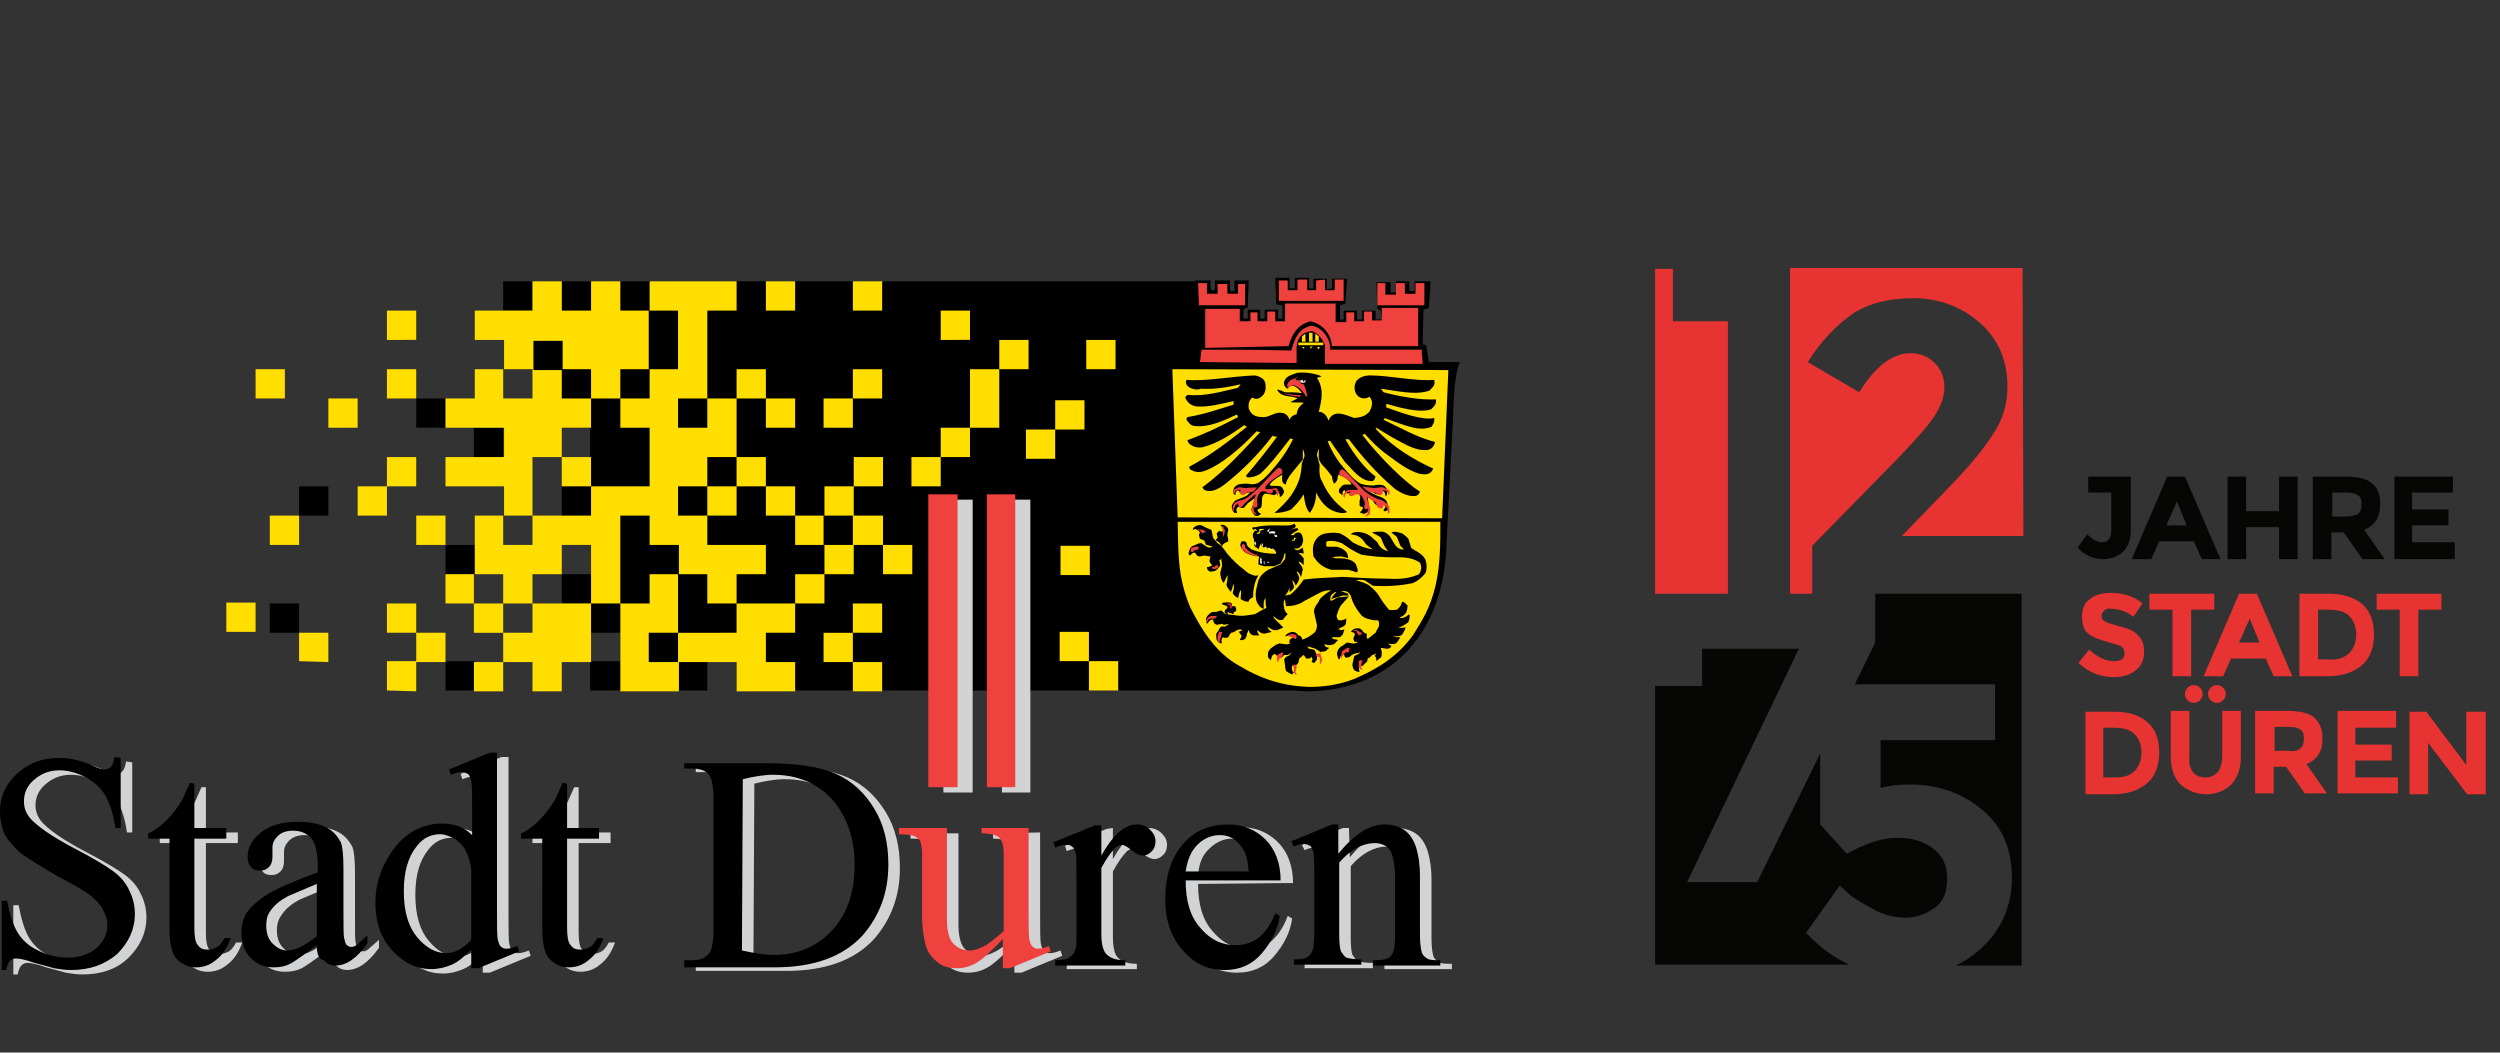 <?xml version="1.0" encoding="UTF-8"?> <svg xmlns="http://www.w3.org/2000/svg" xmlns:xlink="http://www.w3.org/1999/xlink" version="1.1" id="Ebene_1" x="0px" y="0px" viewBox="0 0 281.7 118.6" style="enable-background:new 0 0 281.7 118.6;" xml:space="preserve"><rect x="0" y="0" width="281.7" height="118.6" fill="#333333" stroke="none"/> <style type="text/css"> .st0{fill:#D1D3D4;} .st1{fill:#EF413D;} .st2{fill:#FFDE00;} .st3{fill:#FFFFFF;} .st4{fill:#FFF200;} .st5{fill:#ED1C24;} .st6{fill:#060605;} .st7{fill:#E73331;} </style> <g id="Layer_1"> </g> <g> <g> <path d="M92.8,64.7l-0.3,0.1h-2.9l-0.2-0.1v-3.3l0.1-0.1h3h0.1v0.2v2.9 M86.3,38.3H83V35h3.3V38.3z M76.3,44.9h3.3h0.1V45v3.3 h-3.3L76.3,44.9z M69.9,64.7L69.9,64.7l-0.1-3.1l0.1-0.2h3.3v3.3H69.9z M69.9,51.5h3.3v3.3h-3.3V51.5z M60.1,41.7v-3.3h3.2v-6.7 h3.3l0.2,0.1h3l0.1-0.1h3.3l0.2,0.1h9.4l0.2-0.1h3.3l0.2,0.1h2.9l0.2-0.1h6.6l0.2,0.2h3l0.1-0.2h36.7l11.5,46.1h-21.6l-0.3-0.2 H123l-0.2,0.2H83v-3.3h-3.3v3.3h-3.3l-0.2-0.1h-6.1l-0.3,0.1h-3.3v-3.3h3.3l0.1-0.1v-3.2v0.1h-3.3V68h-3.3v-3.3h3.3v-3.3h-3.3 v-6.5l0.1-3.1l-0.1-0.2l0.1,0.1h3.1v-3.4l-0.1-0.1h-3.1l-0.1,0.1v-6.5L60.1,41.7C60.1,41.8,60.1,41.7,60.1,41.7z M56.7,35v-3.3H60 V35H56.7z M53.4,51.5v-3.3h3.3v3.3H53.4z M46.9,48.2v-3.3h3.3v3.3H46.9z M50.2,64.7v-3.3h3.3v3.3H50.2z M33.7,58.1v-3.3H37v3.3 H33.7z M30.4,71.3V68h3.3v3.3H30.4z M50.2,77.8v-3.3h3.3v3.3H50.2z"></path> <path class="st0" d="M152.1,96.6c1.8-2.2,3.5-3.3,5.2-3.3c0.8,0,1.6,0.2,2.2,0.6c0.6,0.4,1.1,1.1,1.4,2.1c0.2,0.7,0.4,1.7,0.4,3.1 v6.6c0,1,0.1,1.6,0.2,2c0.1,0.3,0.3,0.5,0.6,0.7s0.8,0.2,1.5,0.2v0.6H156v-0.6h0.3c0.7,0,1.2-0.1,1.5-0.3c0.3-0.2,0.5-0.5,0.6-1 c0-0.2,0.1-0.7,0.1-1.6v-6.3c0-1.4-0.2-2.4-0.5-3.1c-0.4-0.6-1-0.9-1.8-0.9c-1.3,0-2.7,0.7-4,2.2v8.1c0,1,0.1,1.7,0.2,1.9 c0.2,0.3,0.4,0.6,0.6,0.7c0.3,0.1,0.8,0.2,1.7,0.2v0.6H147v-0.6h0.3c0.8,0,1.3-0.2,1.6-0.6s0.4-1.2,0.4-2.3v-5.7 c0-1.9,0-3-0.1-3.4s-0.2-0.7-0.4-0.8c-0.2-0.1-0.4-0.2-0.7-0.2s-0.7,0.1-1.1,0.3l-0.3-0.6l4.6-1.9h0.7 M135,98.6h7.1 c-0.1-1-0.2-1.7-0.4-2.1c-0.3-0.6-0.7-1.1-1.2-1.5c-0.6-0.4-1.1-0.5-1.7-0.5c-0.9,0-1.8,0.4-2.5,1.1 C135.5,96.3,135.1,97.3,135,98.6z M135,99.6c0,2.3,0.5,4.1,1.7,5.4c1.1,1.3,2.4,1.9,3.9,1.9c1,0,1.9-0.3,2.6-0.8 c0.7-0.6,1.4-1.5,1.9-2.9l0.5,0.3c-0.2,1.5-0.9,2.9-2,4.2c-1.1,1.3-2.5,1.9-4.2,1.9c-1.9,0-3.4-0.7-4.7-2.2c-1.3-1.4-2-3.4-2-5.8 c0-2.6,0.7-4.7,2-6.2s3-2.2,5.1-2.2c1.7,0,3.1,0.6,4.2,1.7c1.1,1.1,1.7,2.7,1.7,4.6L135,99.6L135,99.6z M125.4,93.3v3.5 c1.3-2.3,2.6-3.5,4-3.5c0.6,0,1.1,0.2,1.5,0.6s0.6,0.8,0.6,1.3c0,0.4-0.1,0.8-0.4,1.1c-0.3,0.3-0.6,0.5-1,0.5s-0.8-0.2-1.3-0.6 s-0.8-0.6-1.1-0.6c-0.2,0-0.4,0.1-0.7,0.3c-0.5,0.5-1,1.2-1.6,2.3v7.4c0,0.8,0.1,1.5,0.3,1.9c0.1,0.3,0.4,0.6,0.8,0.8 c0.4,0.2,0.9,0.3,1.6,0.3v0.6h-7.9v-0.6c0.8,0,1.4-0.1,1.7-0.4c0.3-0.2,0.5-0.5,0.6-0.9c0.1-0.2,0.1-0.7,0.1-1.6v-6 c0-1.8,0-2.9-0.1-3.2c-0.1-0.3-0.2-0.6-0.4-0.7c-0.2-0.2-0.4-0.2-0.7-0.2c-0.3,0-0.7,0.1-1.2,0.3l-0.2-0.6l4.7-1.9L125.4,93.3 C125.4,93.4,125.4,93.3,125.4,93.3z M84.9,107.6c1.4,0.3,2.6,0.5,3.6,0.5c2.6,0,4.8-0.9,6.5-2.7c1.7-1.8,2.6-4.3,2.6-7.4 s-0.9-5.6-2.6-7.5c-1.7-1.8-3.9-2.7-6.6-2.7c-1,0-2.2,0.2-3.4,0.5L84.9,107.6L84.9,107.6z M78.4,109.2v-0.6h0.9c1,0,1.6-0.3,2-0.9 c0.2-0.4,0.4-1.2,0.4-2.5V90.4c0-1.4-0.2-2.3-0.5-2.7c-0.4-0.5-1.1-0.7-1.9-0.7h-0.9v-0.6h9.3c3.4,0,6,0.4,7.8,1.2 c1.8,0.8,3.2,2.1,4.3,3.9c1.1,1.8,1.6,3.9,1.6,6.3c0,3.2-1,5.8-2.9,8c-2.2,2.4-5.5,3.6-9.9,3.6H78.4V109.2z M65.2,88.7v5.1h3.6V95 h-3.6v10c0,1,0.1,1.7,0.4,2c0.3,0.4,0.6,0.5,1.1,0.5c0.4,0,0.7-0.1,1.1-0.3c0.3-0.2,0.6-0.6,0.8-1h0.7c-0.4,1.1-0.9,1.9-1.7,2.5 c-0.7,0.6-1.5,0.8-2.2,0.8c-0.5,0-1-0.1-1.5-0.4s-0.9-0.7-1.1-1.2c-0.2-0.5-0.4-1.3-0.4-2.5V95H60v-0.6c0.6-0.2,1.2-0.7,1.9-1.3 c0.6-0.6,1.2-1.3,1.7-2.1c0.3-0.4,0.6-1.2,1.1-2.3C64.7,88.7,65.2,88.7,65.2,88.7z M54.4,106.3v-7.9c-0.1-0.8-0.3-1.5-0.6-2.1 s-0.8-1.1-1.3-1.4c-0.6-0.3-1.1-0.5-1.6-0.5c-1,0-1.9,0.4-2.6,1.3c-1,1.2-1.5,2.9-1.5,5.1c0,2.3,0.5,4,1.5,5.2s2.1,1.8,3.3,1.8 C52.5,107.8,53.5,107.3,54.4,106.3z M54.4,107.5c-0.8,0.8-1.5,1.4-2.2,1.7c-0.7,0.3-1.5,0.5-2.3,0.5c-1.7,0-3.1-0.7-4.4-2.1 c-1.2-1.4-1.9-3.2-1.9-5.4c0-2.2,0.7-4.2,2.1-6.1c1.4-1.8,3.2-2.8,5.4-2.8c1.4,0,2.5,0.4,3.4,1.3v-2.8c0-1.8,0-2.8-0.1-3.3 c-0.1-0.4-0.2-0.7-0.4-0.8s-0.4-0.2-0.7-0.2s-0.7,0.1-1.2,0.3l-0.2-0.6l4.6-1.9h0.8v17.8c0,1.8,0,2.9,0.1,3.3s0.2,0.7,0.4,0.8 c0.2,0.2,0.4,0.2,0.6,0.2c0.3,0,0.7-0.1,1.2-0.3l0.2,0.6l-4.6,1.9h-0.8C54.4,109.6,54.4,107.5,54.4,107.5z M37,105.9V100 c-1.7,0.7-2.8,1.2-3.3,1.4c-0.9,0.5-1.5,1-1.9,1.6c-0.4,0.5-0.6,1.1-0.6,1.8c0,0.8,0.2,1.5,0.7,2s1,0.8,1.7,0.8 C34.5,107.6,35.6,107,37,105.9z M37,107c-1.6,1.2-2.6,1.9-3,2.1c-0.6,0.3-1.2,0.4-1.9,0.4c-1.1,0-1.9-0.4-2.6-1.1s-1-1.7-1-2.9 c0-0.8,0.2-1.4,0.5-2c0.5-0.8,1.3-1.5,2.4-2.2c1.1-0.7,3-1.5,5.7-2.5v-0.6c0-1.5-0.2-2.6-0.7-3.2c-0.5-0.6-1.2-0.9-2.1-0.9 c-0.7,0-1.3,0.2-1.7,0.6C32.2,95.1,32,95.5,32,96v1c0,0.5-0.1,0.9-0.4,1.2c-0.3,0.3-0.6,0.4-1,0.4s-0.8-0.1-1-0.4 c-0.3-0.3-0.4-0.7-0.4-1.2c0-1,0.5-1.8,1.5-2.7c1-0.8,2.4-1.2,4.1-1.2c1.4,0,2.5,0.2,3.4,0.7c0.7,0.4,1.1,0.9,1.5,1.6 c0.2,0.5,0.3,1.5,0.3,3v5.2c0,1.5,0,2.4,0.1,2.7c0.1,0.3,0.1,0.6,0.3,0.7c0.1,0.1,0.3,0.2,0.4,0.2c0.2,0,0.3,0,0.5-0.1 s0.7-0.6,1.4-1.2v0.9c-1.2,1.7-2.4,2.5-3.6,2.5c-0.5,0-1-0.2-1.3-0.6C37.2,108.6,37,107.9,37,107z M23.2,88.7v5.1h3.6V95h-3.6v10 c0,1,0.1,1.7,0.4,2c0.3,0.4,0.6,0.5,1.1,0.5c0.4,0,0.7-0.1,1.1-0.3c0.3-0.2,0.6-0.6,0.8-1h0.7c-0.4,1.1-0.9,1.9-1.7,2.5 c-0.7,0.6-1.5,0.8-2.2,0.8c-0.5,0-1-0.1-1.5-0.4s-0.9-0.7-1.1-1.2s-0.4-1.3-0.4-2.5V95H18v-0.6c0.6-0.2,1.2-0.7,1.9-1.3 c0.6-0.6,1.2-1.3,1.7-2.1c0.3-0.4,0.6-1.2,1.1-2.3C22.7,88.7,23.2,88.7,23.2,88.7z M14.9,85.9v7.9h-0.6c-0.2-1.5-0.6-2.7-1.1-3.6 c-0.5-0.9-1.3-1.6-2.2-2.1c-1-0.5-2-0.8-3-0.8c-1.2,0-2.1,0.4-2.9,1.1C4.4,89,4,89.8,4,90.7c0,0.7,0.2,1.3,0.7,1.9 c0.7,0.8,2.3,2,5,3.4c2.1,1.1,3.6,2,4.4,2.6c0.8,0.6,1.4,1.3,1.8,2.2c0.4,0.8,0.6,1.7,0.6,2.6c0,1.7-0.7,3.2-2,4.5 s-3.1,1.9-5.2,1.9c-0.7,0-1.3-0.1-1.9-0.2c-0.3-0.1-1.1-0.3-2.2-0.6c-1.1-0.4-1.8-0.5-2.1-0.5s-0.5,0.1-0.7,0.3 c-0.2,0.2-0.3,0.5-0.4,1H1.5V102h0.6c0.3,1.6,0.7,2.9,1.2,3.7c0.5,0.8,1.2,1.5,2.3,2c1,0.5,2.1,0.8,3.3,0.8c1.4,0,2.5-0.4,3.3-1.1 s1.2-1.6,1.2-2.6c0-0.6-0.2-1.1-0.5-1.7s-0.8-1.1-1.4-1.6c-0.4-0.5-1.6-1.2-3.5-2.3s-3.3-2-4.2-2.6C3,96,2.4,95.2,2,94.5 c-0.4-0.8-0.6-1.7-0.6-2.6c0-1.6,0.6-3,1.9-4.2C4.5,86.5,6,85.9,8,85.9c1.2,0,2.5,0.3,3.8,0.9c0.6,0.3,1.1,0.4,1.3,0.4 c0.3,0,0.5-0.1,0.7-0.3c0.2-0.2,0.3-0.5,0.4-1.1L14.9,85.9L14.9,85.9z"></path> <path class="st0" d="M117.2,93.8v9.3c0,1.8,0,2.9,0.1,3.3s0.2,0.7,0.4,0.8c0.2,0.2,0.4,0.2,0.6,0.2c0.3,0,0.7-0.1,1.2-0.3l0.2,0.6 l-4.6,1.9h-0.8v-3.3c-1.3,1.4-2.3,2.3-3,2.7c-0.7,0.4-1.4,0.6-2.2,0.6c-0.9,0-1.6-0.2-2.2-0.7s-1.1-1.1-1.3-1.9 c-0.2-0.8-0.4-1.9-0.4-3.3v-6.9c0-0.7-0.1-1.2-0.2-1.5c-0.2-0.3-0.4-0.5-0.7-0.6c-0.3-0.2-0.9-0.2-1.7-0.2v-0.6h5.4v10.3 c0,1.4,0.3,2.4,0.8,2.8c0.5,0.5,1.1,0.7,1.8,0.7c0.5,0,1-0.2,1.6-0.5s1.3-0.9,2.2-1.7v-8.7c0-0.9-0.2-1.5-0.5-1.8 c-0.3-0.3-1-0.5-2-0.5v-0.6"></path> <polyline class="st0" points="106.3,89.3 106.3,56.3 109.6,56.3 109.6,89.3 "></polyline> <polyline class="st0" points="112.9,89.3 112.9,56.3 116.1,56.3 116.1,89.3 "></polyline> <polyline class="st1" points="104.6,88.7 104.6,55.7 107.9,55.7 107.9,88.7 "></polyline> <polyline class="st1" points="111.2,88.7 111.2,55.7 114.4,55.7 114.4,88.7 "></polyline> <path class="st0" d="M146.1,70.7c-0.2,0.1-0.4,0.2-0.7,0.3c-0.4,0.1-0.8-0.2-1.1-0.4c0.1,0.3,0.3,0.5,0.5,0.6 c-0.2,0.1-0.5,0.1-0.8,0.2c-0.4,0-0.6-0.2-0.8-0.4c-0.1,0.2,0.1,0.4,0.2,0.6c-0.2,0-0.5,0-0.7,0c-0.3-0.1-0.4-0.3-0.5-0.6 c-0.1,0.1-0.1,0.3-0.2,0.4c0,0.3-0.1,0.4-0.2,0.6c-0.2,0.1-0.4,0.2-0.6,0.1c0.1-0.2,0.2-0.3,0.2-0.5c-0.1-0.1-0.2-0.2-0.3-0.4 c0.1-0.1,0.3-0.1,0.4-0.2c-0.2-0.1-0.4-0.1-0.6,0c-0.2,0.1-0.5,0.3-0.7,0.3c-0.1,0.2-0.2,0.3-0.3,0.5c-0.2,0.1-0.4,0.1-0.6,0 c-0.2,0.2-0.2,0.5-0.1,0.7c-0.3,0-0.5-0.2-0.6-0.4c-0.1-0.5-0.1-0.8,0.2-1c0-0.2,0.2-0.4,0.3-0.5c0.2,0,0.3,0,0.5,0 c0.1-0.1,0.2-0.2,0.4-0.3c-0.2,0-0.4,0.1-0.6,0.1c-0.1,0-0.1-0.1-0.2-0.1c-0.2,0-0.4,0.1-0.6,0.1c-0.3-0.1-0.4-0.3-0.4-0.6 c-0.4,0-0.5,0.3-0.7,0.5c-0.1-0.2-0.1-0.4-0.1-0.6c0.1-0.3,0.3-0.5,0.6-0.7c0.3-0.1,0.5,0,0.7-0.1c0.1,0,0.2-0.1,0.4-0.1 c0.2,0.1,0.3,0.3,0.5,0.4c0.3,0,0.6,0.1,0.9,0.1c1,0.2,1.7,0,2.4-0.1c0.4-0.2,0.8-0.5,1.3-0.7c-0.1-0.3-0.1-0.7-0.1-1.1 c-0.3,0.3-0.2,0.8-0.2,1.2c-0.4-0.1-0.6-0.4-0.8-0.8c-0.2-0.7-0.1-1.3,0.1-2c0.1-0.8,0.7-1.3,1.2-1.6c0.5-0.2,0.9-0.4,1.4-0.6 c0.2-0.2,0.3-0.4,0.5-0.6c0-0.2,0.1-0.5,0-0.7c-0.2,0.3-0.1,0.4-0.2,0.6c-0.1,0.2-0.2,0.4-0.3,0.6c-0.2,0.1-0.5,0.2-0.7,0.3 c-0.4,0-0.8,0-1.2,0c-0.2-0.1-0.4-0.1-0.6-0.2c-0.1-0.3,0-0.6,0.1-0.9c-0.5,0-1.1-0.2-1.5-0.4c-0.3-0.2-0.5-0.4-0.6-0.7 c-0.1-0.2,0-0.4,0.1-0.6c0.1,0,0.2,0,0.4,0c0.1,0.1,0.2,0.2,0.2,0.3c0,0.3,0.3,0.4,0.5,0.6c1,0.4,1.9,0.5,2.8,0.5 c0-0.3-0.2-0.5-0.4-0.6c-0.1,0-0.1,0.1-0.2,0.1c-0.1-0.1-0.1-0.1-0.2-0.2c-0.1,0-0.2,0.1-0.3,0.1c0-0.1-0.1-0.1-0.1-0.2 c-0.1,0-0.1,0.1-0.2,0.1c-0.2-0.1-0.3-0.3-0.3-0.5c-0.1,0.2-0.2,0.4-0.3,0.7c-0.1-0.1-0.1-0.1-0.2-0.2c-0.1,0-0.1-0.1-0.2-0.1 c-0.1-0.2-0.1-0.5-0.1-0.8c-0.1-0.2-0.2-0.5-0.1-0.7c0.1-0.1,0.1-0.2,0.2-0.3c0.1,0,0.2,0,0.3,0c-0.1,0-0.1-0.1-0.2-0.2 c-0.1,0-0.2,0.1-0.3,0.1c0-0.1-0.1-0.1-0.1-0.2c0-0.1,0.2-0.1,0.4-0.1c0.7-0.2,1.5-0.2,2.3-0.2c1.1,0,1.5,0.1,2.1-0.2 c0,0.1,0.1,0.2,0.1,0.3c-0.1,0.2-0.3,0.3-0.5,0.3c0.2,0.1,0.4-0.1,0.7-0.1c0,0.1,0.1,0.1,0.1,0.2c-0.2,0.1-0.3,0.2-0.5,0.3 c-0.2,0.1-0.3,0.2-0.4,0.3c0.1,0,0.3,0,0.4,0c0-0.1,0.2-0.3,0.5-0.3s0.4,0.2,0.5,0.6c0.1,0.3,0,0.5-0.1,0.8 c-0.1,0.2-0.3,0.3-0.4,0.4c-0.2,0-0.3,0-0.5,0c0.1,0.1,0.3,0.2,0.4,0.2c0.2,0,0.4-0.2,0.6-0.3c0,0.2,0.1,0.4,0.2,0.7 c-0.2-0.1-0.4-0.1-0.6-0.1c0.3,0.2,0.4,0.4,0.6,0.6c0.1,0.3,0,0.5,0,0.8c-0.2-0.3-0.4-0.4-0.6-0.4c0.2,0.3,0.5,0.6,0.5,0.9 c-0.1,0.3-0.1,0.5-0.2,0.8c-0.2-0.4-0.3-0.6-0.5-0.6c0.1,0.3,0.3,0.5,0.3,0.8c-0.1,0.4-0.3,0.6-0.4,0.8c-0.1-0.3-0.2-0.5-0.4-0.6 c0.1,0.3,0.2,0.6,0.2,0.8c-0.1,0.2-0.3,0.4-0.5,0.5c0-0.2,0-0.4,0-0.5c-0.1,0.4-0.3,0.7-0.5,0.9c0.2,0,0.4-0.1,0.6-0.1 c0.6-0.5,1.1-1.1,1.5-1.7c1.5-0.2,3-0.2,4.4-0.3c1.8,0.1,3.3,0.2,5.1,0.2c1.6,0.1,2.6-0.1,3.5-0.5c0.3-0.5,0.3-0.9,0.1-1.3 c-1-0.7-2.2-0.6-2.9-0.6c-1.3,0-2.5-0.1-3.7-0.3c-0.9-0.4-1.5-0.8-2.2-1.3c-0.8-0.3-1.4-0.3-1.7-0.2c-0.1,0.2-0.1,0.4,0,0.6 c0.4,0,0.8,0,1.1,0c0.5,0.1,0.8,0.3,1.1,0.6c0.2,0.3,0.2,0.5,0.2,0.7c-0.2-0.1-0.5-0.1-0.7-0.2c-0.4,0-0.7,0-1.1,0.1 c0.1,0,0.3,0.1,0.4,0.1c0.5,0,0.9,0,1.3,0.1c0.5,0.1,0.8,0.3,1,0.6c0.1,0.3,0.2,0.6,0.2,0.8c-0.1,0-0.1,0-0.2,0.1 c-0.3-0.2-0.6-0.2-0.9-0.3c-0.6,0-1.3,0-1.9,0c-1.1-0.3-1.6-0.9-2-1.5c-0.1-0.7-0.1-1.1,0.1-1.6c0.3-0.6,0.7-0.9,1.3-1 c0.6-0.1,1.1-0.1,1.6,0c0.6,0.3,1,0.6,1.4,1c0.9,0.5,1.6,0.7,2.3,0.8c-0.3-0.2-0.6-0.4-0.8-0.6c-0.6-1-1.2-1-1.7-1.1 c0.3-0.3,0.8-0.3,1.3-0.2c0.9,0.2,1.2,0.7,1.7,1.1c0.3,0.7,0.8,0.9,1.2,1c-0.2-0.3-0.4-0.5-0.5-0.8c-0.1-0.2-0.2-0.5-0.3-0.7 c-0.3-0.3-0.7-0.4-1-0.6c0.2-0.1,0.7-0.1,1.2-0.1c0.4,0.1,0.6,0.3,0.8,0.5c0.2,0.3,0.4,0.7,0.6,1c0.2,0.3,0.4,0.4,0.7,0.5 c0.1,0,0.2,0,0.3,0c-0.1-0.1-0.3-0.2-0.4-0.4c-0.1-0.3-0.3-0.7-0.4-1c-0.2-0.2-0.4-0.3-0.6-0.5c0.3-0.2,0.8,0,1.2,0.1 c0.3,0.2,0.5,0.4,0.7,0.6c0.1,0.3,0.2,0.7,0.3,1c0.4,0.4,1.1,0.5,1.6,1.3c0.2,0.6,0.2,1.2,0,1.6c-0.4,0.5-0.9,0.9-1.4,1.1 c-1.4,0.3-3,0.4-4.5,0.3c-0.3-0.2-0.6-0.4-0.9-0.6c-0.4-0.1-0.7-0.1-1,0c0.5,0.1,1,0.3,1.4,0.5c0.5,0.4,0.8,0.7,1.1,1.1 c0.4,0.7,0.8,1.2,1.2,1.7c0.4,0.1,0.6,0,0.9,0c0.4-0.3,0.5-0.6,0.6-0.9c0.3,0,0.4,0.3,0.6,0.4c0,0.9-0.3,1.1-0.9,1.4 c0.2,0.1,0.5,0,0.7-0.1c0.1-0.1,0.3-0.2,0.4-0.3c0.1,0.3,0,0.6-0.1,0.9c-0.4,0.3-0.7,0.5-1.1,0.6c0.2,0.1,0.5,0,0.8,0 c-0.1,0.3-0.3,0.7-0.5,0.9c-0.3,0.1-0.6,0.1-0.9,0.1c0.1,0.1,0.5,0.1,0.8,0.1c-0.2,0.3-0.3,0.5-0.5,0.7c-0.3,0.1-0.6,0.1-0.9,0 c0.1,0.1,0.2,0.2,0.4,0.3c-0.1,0.2-0.3,0.3-0.5,0.3s-0.5-0.1-0.7-0.1c0,0.2,0.1,0.3,0.1,0.5c0,0.2,0,0.4-0.1,0.6 c-0.2,0.1-0.3,0.2-0.5,0.4c0-0.4-0.1-0.5-0.2-0.6c0.1-0.1,0.1-0.2,0.2-0.3c-0.2,0.1-0.3,0.2-0.5,0.2c-0.1,0.2-0.3,0.3-0.5,0.4 c0,0.1,0,0.3-0.1,0.4c-0.1,0.1-0.3,0.2-0.4,0.4c-0.2,0.1-0.4,0-0.4-0.1c-0.1,0.3-0.1,0.5,0,0.8c-0.3,0-0.5-0.1-0.6-0.2 c-0.3-0.4-0.2-0.8-0.1-1.1c0-0.2,0.1-0.3,0.1-0.5c0.3-0.1,0.5-0.2,0.7-0.4c-0.2,0-0.3,0.1-0.4,0.1c-0.2,0-0.3,0.1-0.4,0.1 c-0.1,0.1-0.3,0.2-0.4,0.3c-0.2,0.1-0.4,0.1-0.5,0.1c-0.1-0.1-0.2-0.3-0.2-0.4c-0.1,0.1-0.2,0.2-0.3,0.2c-0.1,0.1-0.1,0.3-0.2,0.4 c0,0-0.1,0-0.1-0.1c-0.1-0.3-0.2-0.5-0.1-0.8c0.1-0.3,0.3-0.5,0.5-0.6s0.4-0.3,0.6-0.4c0.2,0,0.4,0.1,0.6,0.1c0.1,0,0.2,0,0.3,0 c0.2-0.1,0.4-0.2,0.6-0.3c0.3-0.1,0.5-0.2,0.8-0.2c0.3-0.2,0.6-0.5,0.9-0.7c0.1-0.3,0.3-0.5,0.4-0.8c0-0.2,0-0.4-0.1-0.6 c-0.3,0-0.6,0-0.9-0.1c-0.5-0.1-0.9-0.3-1.1-0.6c-0.5-0.6-0.9-1.3-1.1-2.1c-0.2-0.3-0.3-0.4-0.6-0.5c-0.2,0-0.3,0-0.5,0 c0.3,0.1,0.5,0.2,0.8,0.3c0,0.1,0,0.1,0.1,0.2c-0.2,0-0.4,0-0.7,0c-0.3,0.1-0.6,0.2-1,0.3c-0.1,0-0.2,0.1-0.3,0.1 c0.2-0.4,0.3-0.5,0.6-0.8c-0.1,0-0.2,0-0.3,0.1c-0.3,0.2-0.4,0.4-0.4,0.6c0,0.2,0,0.3,0.1,0.3c0.3-0.1,0.5-0.3,0.8-0.4 c0.4,0,0.8-0.1,1.2-0.1c-0.3,0.3-0.6,0.7-0.9,1c-0.3,0.5-0.4,0.9-0.5,1.2c0.1,0.3,0.2,0.5,0.4,0.5c0.3,0,0.5-0.1,0.7-0.2 c0,0.2,0,0.5-0.1,0.7c-0.3,0.3-0.6,0.3-0.8,0.5c0.1,0,0.2,0.1,0.4,0.1c0.1,0,0.2-0.1,0.3-0.1c-0.1,0.2-0.1,0.4-0.2,0.6 c-0.1,0.1-0.2,0.2-0.3,0.3c-0.3,0-0.6,0-0.9,0c0,0.1,0.1,0.1,0.1,0.2c0.2,0,0.4,0.1,0.6,0.1c-0.2,0.2-0.3,0.3-0.5,0.5 c-0.2,0-0.3,0.1-0.5,0.1s-0.4-0.1-0.6-0.1c0.1,0.1,0.1,0.2,0.2,0.3c0.1,0,0.3,0.1,0.4,0.1c-0.2,0.1-0.3,0.3-0.5,0.4 c-0.2,0-0.4,0-0.5,0.1c-0.1-0.1-0.2-0.2-0.4-0.3s-0.3-0.2-0.5-0.2c-0.2-0.1-0.4-0.1-0.6-0.2c0.1,0.1,0.1,0.2,0.2,0.3 c0.2,0,0.4,0.1,0.6,0.1c0.1,0.2,0.2,0.4,0.4,0.6c0,0.2,0,0.3,0,0.5c-0.1,0.1-0.2,0.3-0.3,0.4c-0.1,0-0.2-0.1-0.3-0.1 c0-0.1,0.1-0.2,0.1-0.3s-0.1-0.2-0.1-0.3c-0.1,0.1-0.2,0.2-0.3,0.2s-0.2,0-0.4,0c-0.1-0.1-0.2-0.3-0.3-0.4 c-0.2,0.1-0.3,0.3-0.5,0.4c0,0.2-0.1,0.3-0.1,0.5c-0.1,0.1-0.2,0.2-0.3,0.3c-0.1,0-0.3,0-0.4,0c-0.1,0.4,0,0.6,0.2,0.8 c-0.1,0-0.1,0.1-0.2,0.2c-0.3-0.1-0.5-0.3-0.7-0.4c-0.1-0.4-0.1-0.8-0.2-1.3c0.1-0.1,0.1-0.3,0.5-0.4c0.1-0.1,0.3-0.3,0.4-0.4 c-0.2,0.1-0.3,0.2-0.5,0.3c-0.1,0-0.3,0-0.4,0c-0.1,0.1-0.2,0.2-0.3,0.3c-0.1,0-0.3,0-0.4-0.1c-0.1-0.1-0.2-0.2-0.3-0.3 c-0.2,0-0.3,0.1-0.4,0.3c0,0.1-0.1,0.3-0.1,0.4c-0.1-0.1-0.2-0.2-0.3-0.3c0-0.2-0.1-0.5,0.1-0.8c0.1-0.2,0.4-0.4,0.7-0.6 c0.1-0.1,0.3-0.1,0.4-0.2c0.3,0,0.6,0.1,0.9,0.1c0.6-0.1,1-0.3,1.6-0.5c0.5-0.1,1-0.4,1.5-0.8c0.2-0.2,0.3-0.5,0.3-0.9 c-0.1-0.4-0.2-0.8-0.3-1.3c-0.1-0.3,0-0.7,0.5-1.3c0-0.3,0.6-0.8,1.4-1.3c-0.5,0-0.9,0.1-1.3,0.3c-0.6,0.3-1.1,0.6-1.7,0.9 c-0.7,0.5-1.5,0.6-2.1,0.6c0-0.3-0.1-0.5-0.1-0.8c-0.2,0.3-0.2,0.6-0.2,0.9c0,0.4,0.2,0.6,0.4,0.8c-0.2,0.2-0.4,0.4-0.5,0.6 c-0.2,0.1-0.4,0.1-0.6,0c-0.2-0.1-0.4-0.3-0.5-0.4c0,0.2,0.1,0.3,0.2,0.4C145.9,70.5,146,70.6,146.1,70.7"></path> <polyline class="st0" points="147.9,38.6 150.6,38.6 150.6,38.9 147.9,38.9 "></polyline> <polyline class="st0" points="148.6,37.6 148.2,37.9 148.2,38.5 148.6,38.5 "></polyline> <polyline class="st0" points="149.8,37.6 150.2,37.9 150.2,38.5 149.8,38.5 "></polyline> <polyline class="st0" points="149.1,37.5 149.5,37.5 149.5,38.5 149.1,38.5 "></polyline> <polyline class="st0" points="148.2,39.1 148.4,39.3 148.5,39.1 "></polyline> <polyline class="st0" points="149.1,39.1 149.3,39.3 149.5,39 "></polyline> <polyline class="st0" points="150,39.1 150.2,39.4 150.3,39.1 "></polyline> <path class="st0" d="M135.3,42.8c2.1,0.2,5.1-0.4,7.7-0.5c1,0.2,1.2,0.7,1.2,1.1c0.1,0.8-0.3,1.3-0.8,1.5c-0.3,0.1-0.5,0-0.7-0.1 c-0.5,0.4-0.4,1-0.4,1.2c0.3,0.9,1,1,1.7,1c0.6,0,1.2-0.5,1.8-0.5c0.8,0,1,0.5,1.1,0.8c0.1-0.3,0.5-0.6,0.8-0.6 c0.1-0.7,0.4-1,0.8-1.3c-0.3-0.1-1.1,0-1.5-0.1c0.2-0.1,0.6-0.3,0.8-0.4c-0.3-0.2-0.9-0.2-1.3-0.3c-0.5-0.1-0.8-0.3-1-0.7 c0.3,0,0.6,0.2,0.9,0.3c0.6,0,1.3,0,1.9,0.1c-0.2-0.3-0.5-0.6-0.7-0.7c-0.5-0.3-0.8-0.1-0.9,0.2c-0.3-0.1-0.5-0.5-0.4-0.8 c0.2-0.6,0.7-0.7,1.2-0.9c0.5-0.2,1-0.1,1.4-0.1c0.7,0.1,1.2,0.2,1.6,0.4c-0.2,0.1-0.4,0.1-0.5,0.2c0.2,0.4,0.4,0.8,0.5,1.3 c0.1,0.9-0.1,1.7-0.3,2.5c0.5,0,0.9,0.4,1.1,1c0.2-0.6,0.7-0.8,1.1-0.8c0.6,0,1.2,0.3,1.8,0.5c1-0.1,1.3-0.3,1.7-0.7 c0.4-0.7,0.4-1.3,0-1.7c-0.4,0.3-0.9,0.2-1.2,0c-0.5-0.4-0.6-1.1-0.2-1.7c0.3-0.5,1-0.7,1.6-0.7c2.1,0,5.3,0.7,7.2,0.5 c0.2,0.7-0.2,0.9-0.5,1.2c-1.6,0.6-3.9,0-5.5-0.2c0.1,0.1,0.2,0.3,0.3,0.4c1.9,0.5,4.2,0.9,5.9,0.8c0.1,0.7-0.4,0.9-0.5,1.1 c-1.3,0.5-3.7-0.2-5.1-0.6c0,0.1,0,0.2,0,0.4c1.9,0.7,4.2,1.5,5.4,1.2c0.1,0.5-0.2,0.8-0.3,1c-0.8,0.3-1.5,0.2-2,0.1 c-1.2-0.3-2.2-0.7-3.3-1.1c0,0.1,0,0.1-0.1,0.2c1.9,0.9,3.8,2,5.8,2.5c-0.1,0.5-0.4,0.8-0.8,0.9c-0.9,0.1-1.6-0.2-2.3-0.5 c-1.2-0.6-2.4-1.3-3.5-2l-0.1,0.1c1.9,2.1,4.5,3.6,6.5,4.5c-0.3,0.7-0.8,0.7-1.5,0.6c-1.4-0.4-2.5-1.3-3.6-2.1 c-1-0.7-1.8-1.5-2.6-2.4c-0.1,0-0.2,0.1-0.3,0.1c2.1,2.7,4.9,5.4,6.5,6.4c-0.1,0.4-0.4,0.5-0.7,0.5c-0.8,0-1.5-0.4-2.1-0.8 c-2-1.7-3.7-3.6-5.2-5.6c-0.1,0-0.3,0-0.4,0c1,1.8,2.3,3.4,3.4,4.2c-0.1,0.4-0.3,0.6-0.6,0.5c-1.2-0.1-2-1.3-2.9-2.2 c-0.5-0.8-1.1-1.5-1.6-2.3c-0.1,0-0.2,0-0.3,0c0.5,1.3,1.2,2.3,1.8,3s1.2,1.4,1.9,1.8c0.6,0.2,1,0.2,1.5,0.2 c0.4-0.1,0.8-0.1,1.1,0c0.3,0.2,0.4,0.4,0.4,0.6c0,0.3,0,0.4-0.1,0.6c0,0-0.1,0-0.1-0.1c0-0.1-0.1-0.3-0.1-0.4 c-0.1,0-0.2-0.1-0.2-0.1c-0.1,0.1-0.1,0.2-0.2,0.3c-0.1,0.1-0.3,0.1-0.4,0.1c-0.2,0-0.4-0.1-0.5-0.3c-0.1,0-0.3,0-0.4,0 c0.3,0.2,0.7,0.4,1,0.5c0.4,0.1,0.7,0.3,0.9,0.5c0.2,0.4,0.2,0.7,0.2,1c-0.1,0.2-0.3,0.2-0.4,0.2c0,0-0.1,0-0.1-0.1 c0-0.1,0.1-0.2,0.2-0.3c0-0.2-0.1-0.3-0.2-0.4c-0.1,0.1-0.2,0.1-0.3,0.2c-0.2,0-0.3,0-0.5-0.1c-0.2-0.1-0.3-0.3-0.4-0.5 c-0.2-0.2-0.4-0.3-0.6-0.3c0.1,0.3,0.1,0.7,0.2,1c0,0.2-0.1,0.4-0.2,0.6c-0.1,0.1-0.3,0.2-0.5,0.2c-0.1-0.1-0.3-0.1-0.4-0.2 c0.3-0.1,0.3-0.3,0.4-0.5c-0.1-0.1-0.3-0.1-0.4-0.2c0-0.2,0-0.4,0-0.6c0.1-0.2,0.1-0.4,0-0.6s-0.2-0.4-0.4-0.4 c-0.3-0.1-0.6,0.1-0.8,0.2c-0.1,0-0.3,0-0.4-0.1c0-0.1-0.1-0.2-0.1-0.3c-0.3,0.2-0.2,0.4-0.2,0.6c-0.2-0.1-0.3-0.2-0.4-0.3 c-0.1-0.2,0-0.5,0.2-0.6c0.2-0.3,0.4-0.3,0.6-0.3c0.2,0,0.4,0,0.6,0c-0.2-0.5-1-1-1.5-1.1c0,0.1-0.1,0.3-0.1,0.5 c-0.1,0.3-0.2,0.4-0.4,0.5c-0.1-0.3-0.2-0.5-0.2-0.8c-0.3-0.4-0.6-0.8-1-1.2c-0.2-0.2-0.4-0.5-0.5-0.8c0-0.4,0-0.8,0-1.2 c-0.1,0.3-0.2,0.6-0.2,0.8c0.1,0.4,0.2,0.7,0.3,1.1c-0.1,1.1,0.1,1.6,0.3,1.9c0.8,1.8,1.8,2.6,2.8,3.4c-0.4,0.2-0.8,0.1-1.2,0 c-1.1-0.3-1.8-1.2-2.3-2.2c0,1.1-0.3,1.7-0.7,2.3c-0.5-0.5-0.6-1.4-0.7-2.1c-0.4,0.7-0.9,1.2-1.4,1.7c-0.6,0.3-1.3,0.4-1.9,0.4 c0.7-0.6,1.4-1.3,1.9-2c1-1.5,1.1-2.4,1.2-3.6c0.1-0.3,0.2-0.5,0.3-0.8c0-0.3-0.1-0.6-0.2-0.8c0,0.4,0,0.8,0,1.2 c-0.8,1-1.9,2.1-1.9,2.8c-0.4-0.1-0.5-0.4-0.4-1.1c-0.8,0.4-1.5,1-1.4,1.2c0.3,0.1,0.8,0,1.2,0.1c0.3,0.2,0.3,0.4,0.4,0.6 c-0.1,0.3-0.3,0.6-0.5,0.6c0-0.3,0-0.4-0.1-0.5c-0.1,0.1-0.3,0.2-0.4,0.3c-0.3-0.1-0.7-0.1-1-0.2c-0.4,0.2-0.4,0.5-0.4,0.8 s0,0.5-0.1,0.8c-0.1,0.1-0.2,0.1-0.4,0.2c0,0.3,0.2,0.4,0.4,0.5c-0.2,0.2-0.4,0.3-0.7,0.2c-0.2-0.2-0.3-0.4-0.4-0.7 c0.2-0.5,0.3-0.9,0.4-1.3c-0.2,0.2-0.5,0.4-0.8,0.6c-0.1,0.2-0.3,0.3-0.4,0.5c-0.3,0.1-0.5,0-0.6-0.1c-0.2,0-0.2,0.2-0.3,0.3 c0,0.1,0.1,0.3,0.1,0.4c-0.1,0-0.2,0-0.2,0c-0.2-0.2-0.3-0.4-0.3-0.7c0-0.3,0.1-0.5,0.4-0.7c0.4-0.2,0.8-0.3,1.2-0.5 c0.2-0.1,0.3-0.3,0.5-0.4c-0.2,0-0.3,0-0.6,0.1c-0.1,0-0.2,0.1-0.3,0.1c-0.2,0-0.3-0.2-0.4-0.4c-0.3-0.1-0.4,0.2-0.4,0.5 c-0.2-0.1-0.3-0.3-0.2-0.6c0-0.3,0.2-0.4,0.5-0.6c0.4-0.1,0.7-0.1,1.1-0.1c0.5,0.1,0.8,0.1,1.2-0.1c0.6-0.4,1.1-0.9,1.5-1.4 c1-1.1,1.8-2.3,2.4-3.5c-0.1,0-0.2-0.1-0.3-0.1c-1.1,1.4-2.2,2.9-3.4,4c-0.5,0.3-1,0.4-1.4,0.4c-0.1-0.1-0.2-0.1-0.2-0.2 c1.3-1.5,2.4-2.9,3.5-4.4c-0.2,0-0.3,0-0.5-0.1c-1.6,2.1-3.4,3.9-5.3,5.4c-1,0.8-1.8,1-2.4,0.7c-0.1-0.1-0.2-0.2-0.2-0.3 c2.7-2,4.6-4.2,6.5-6.2c-0.1,0-0.3-0.1-0.4-0.1c-1.8,1.9-3.9,3.7-5.7,4.4c-0.7,0.3-1.2,0.2-1.6,0c-0.2-0.1-0.3-0.2-0.3-0.4 c2.6-1.4,4.6-3,6.5-4.5c-0.1-0.1-0.2-0.1-0.3-0.2c-1.5,1.1-3.1,2.1-4.7,2.5c-0.7,0.1-1.1-0.1-1.5-0.4c-0.1-0.2-0.2-0.3-0.2-0.4 c2.2-0.8,4-1.7,5.7-2.6c0-0.1-0.1-0.2-0.1-0.3c-1.5,0.7-3.2,1.5-4.8,1.3c-0.4,0-0.7-0.4-0.9-0.7c0-0.1,0-0.2,0.1-0.3 c1.9-0.3,3.5-0.9,5.2-1.4c0-0.1,0-0.3,0-0.4c-1.4,0.3-2.8,0.7-4.2,0.6c-0.5-0.1-0.9-0.3-1.2-0.9c-0.1-0.2,0-0.2,0.2-0.4 c2,0.2,3.9-0.4,5.7-0.8l0.3-0.4c-1.3,0.3-2.8,0.6-4.5,0.5C136.3,44.1,134.9,43.6,135.3,42.8"></path> <path class="st0" d="M146.8,43.8c-0.2-0.2-0.2-0.4-0.1-0.6c0.1-0.2,0.3-0.4,0.6-0.5c0.2,0,0.4-0.2,0.6-0.3 c-0.1,0.1-0.3,0.2-0.3,0.4c0.1,0.1,0.4,0,0.6,0.1c-0.1,0.1,0,0.2,0,0.3c0.1,0.1,0.2,0.1,0.3,0.1c0.2,0.4,0.3,0.8,0.4,1.3 c0,0,0,0.1-0.1,0.1c-0.3-0.4-0.5-0.8-1-1.1c-0.2-0.1-0.5-0.3-0.7-0.1C146.9,43.5,146.8,43.6,146.8,43.8"></path> <path class="st0" d="M148.3,42.8h0.1v0.1c0,0.1,0,0.1,0.1,0.1s0.1-0.1,0.2-0.1v-0.1c0,0,0.1,0,0.1,0.1c0,0.1,0,0.2-0.1,0.2 s-0.2,0.1-0.3,0c-0.1,0-0.2-0.1-0.2-0.2C148.2,42.9,148.2,42.9,148.3,42.8"></path> <path class="st0" d="M146.2,44.3c0.4,0.2,1.3,0.4,1.9,0.4c0-0.1,0-0.1,0.1-0.2C147.6,44.6,146.7,44.4,146.2,44.3"></path> <path class="st0" d="M152.5,53.5c0-0.4,0.1-0.6,0.4-0.6c0.3,0.1,1.6,1.6,2.4,2.4c0.5,0.4,1.1,0.8,1.8,1c0.4,0.1,0.7,0.4,1,0.7 c0.1,0.2,0,0.4,0.1,0.7c-0.1,0.1-0.1,0.1-0.2,0.2c0-0.6-0.1-0.8-0.5-1c0,0.2-0.1,0.3-0.2,0.4c-0.2,0-0.4-0.1-0.5-0.2 c-0.1-0.2-0.1-0.3-0.2-0.5c-0.3-0.2-0.7-0.4-1-0.6c0.1,0.5,0.3,0.9,0.4,1.4c0,0.3,0,0.4-0.1,0.6c-0.2,0.1-0.3,0.2-0.5,0.2 c0.1-0.1,0.2-0.2,0.2-0.3c0-0.2,0-0.4,0.1-0.6c-0.1,0-0.2,0.1-0.3,0.1s-0.2-0.2-0.2-0.3c0.1-0.2,0.1-0.5,0-0.7s-0.2-0.5-0.4-0.6 c-0.2-0.1-0.4-0.1-0.6-0.1c-0.1,0.1-0.3,0.2-0.4,0.2c-0.1,0-0.2,0-0.3-0.1c0-0.1,0.1-0.3,0.2-0.4c-0.3,0-0.5,0.1-0.6,0.3 c0,0.1-0.1,0.3-0.1,0.4c-0.1-0.1-0.2-0.2-0.2-0.4c0.1-0.2,0.2-0.3,0.3-0.4c0.2-0.1,0.4-0.1,0.6-0.1c0.2,0,0.5,0,0.7,0 c0-0.1-0.1-0.2-0.1-0.2C153.7,54.1,153.1,53.8,152.5,53.5"></path> <path class="st0" d="M146.1,53.3c0-0.4-0.1-0.5-0.4-0.6c-0.3,0.1-1.6,1.6-2.4,2.4c-0.5,0.4-0.9,0.9-1.6,1.2 c-0.4,0.1-0.9,0.2-1.1,0.5c-0.1,0.3-0.1,0.5-0.1,0.7c0.1,0.1,0.1,0.2,0.1,0.3c0-0.6,0.2-0.9,0.5-1.1c0,0.2,0.1,0.4,0.2,0.5 c0.2,0,0.4-0.3,0.5-0.4c0.1-0.2,0.3-0.2,0.4-0.4c0.3-0.2,0.5-0.5,0.9-0.7c-0.1,0.5-0.3,0.9-0.4,1.4c0,0.3-0.1,0.4,0,0.7 c0.2,0.1,0.4,0.2,0.5,0.2c-0.1-0.1-0.2-0.3-0.3-0.4c0-0.2,0-0.3-0.1-0.5c0.1,0,0.2,0.1,0.3,0.1s0.2-0.2,0.2-0.4 c-0.1-0.2,0-0.5,0-0.8c0.1-0.2,0.2-0.5,0.4-0.6c0.2-0.1,0.4,0,0.6,0c0.1,0.2,0.3,0.2,0.5,0.2c0.1,0,0.1-0.1,0.2-0.1 c0-0.1,0.1-0.1,0-0.3c0.3,0,0.3,0,0.4,0.2c0,0.1,0.1,0.3,0.1,0.5c0.1-0.1,0.2-0.3,0.1-0.5c-0.1-0.2-0.2-0.3-0.3-0.4 c-0.2,0-0.4,0.1-0.6,0.1c-0.2,0-0.8,0.1-0.6-0.2c0-0.1,0.1-0.2,0.1-0.2C144.9,54,145.5,53.7,146.1,53.3"></path> <path class="st0" d="M155.1,54.8c0.4,0.1,0.8,0.1,1.3,0.2c0.3,0,0.6-0.1,1-0.1c0.2,0.1,0.4,0.2,0.7,0.3c0.1,0.2,0.1,0.4,0,0.6 c-0.1-0.2-0.2-0.4-0.3-0.5c-0.1,0-0.3-0.1-0.4,0c0,0.1,0,0.2,0,0.3c-0.1,0.1-0.2,0.2-0.3,0.2c-0.2,0-0.4-0.2-0.6-0.3 c-0.3,0-0.5,0-0.7-0.1C155.5,55.2,155.2,55,155.1,54.8"></path> <path class="st0" d="M143.2,54.9c-0.4,0.1-0.8,0-1.2,0.1c-0.3,0-0.5-0.1-0.8-0.1c-0.2,0.1-0.3,0.2-0.5,0.2 c-0.1,0.2-0.2,0.3-0.1,0.6c0.1-0.2,0.2-0.2,0.2-0.4c0.2,0,0.4-0.2,0.6-0.1c0,0.1-0.1,0.2-0.1,0.3c0.1,0.1,0.2,0.2,0.3,0.3 c0.2,0,0.3-0.1,0.5-0.3c0.2,0,0.5-0.1,0.7-0.1C143,55.3,143,55.1,143.2,54.9"></path> <path class="st0" d="M147.3,72.9c0.3-0.1,0.6-0.2,0.9-0.3c0-0.1,0-0.2,0-0.2c0-0.2,0.2-0.3,0.1-0.5c-0.1-0.2-0.2-0.3-0.4-0.3 c-0.2-0.3-0.4-0.4-0.7-0.4c-0.5,0.1-0.7,0.3-0.8,0.5c0.4-0.1,0.6,0,0.9,0.1c-0.1,0.1-0.3,0.2-0.4,0.3c0,0.1,0,0.3,0,0.4 c0.1,0,0.2,0.1,0.3,0.1C147.2,72.8,147.2,72.9,147.3,72.9"></path> <path class="st0" d="M146.6,71.6L146.6,71.6c0.3-0.2,1.1-0.2,1.1,0.1l0,0v0.2l-0.1,0.1l0,0l0,0C147.6,72.1,146.8,71.6,146.6,71.6 L146.6,71.6L146.6,71.6"></path> <path class="st0" d="M146.1,73.9C146.1,73.9,146.1,73.8,146.1,73.9c0,0,0.1-0.2,0.1-0.3l0,0l0,0l0,0l0,0l0,0c0-0.1,0-0.1-0.1-0.1 l-0.4,0.2c0,0-0.2,0.1-0.2,0.2l0,0V74l0,0v0.1l0,0v0.3l0,0c0,0,0,0.2,0.1,0.2c0.1-0.1,0.1-0.3,0.2-0.4c0.1,0,0.2-0.1,0.3-0.1l0,0 C145.8,73.9,146,73.9,146.1,73.9"></path> <path class="st0" d="M147.2,75.1L147.2,75.1v-0.2h0.1c0.1,0,0.1,0,0.2,0l0,0l0,0l0,0l0,0l0.1,0.1c0,0.1,0,0.2,0,0.3l0,0 c-0.1,0.1-0.1,0.3-0.1,0.5l0.1,0.1V76l0,0l0,0l0,0l0,0l0,0l0,0c0,0-0.1,0.1-0.2,0l0,0h-0.1l-0.1-0.1l0,0l-0.1-0.1c0.1,0.1,0,0,0,0 l0,0l0,0c0,0,0,0,0-0.1l0,0l0,0l0,0l0,0l0,0c0,0,0-0.1,0-0.2l0,0v-0.3l0,0v-0.1l0,0C147.2,75.2,147.2,75.2,147.2,75.1"></path> <path class="st0" d="M149.9,73.7C150,73.7,149.9,73.7,149.9,73.7l-0.1,0.1l0,0l0,0l0,0l0,0l0,0v0.1l0.1,0.1l0,0h0.1l0,0h0.1 c0,0,0,0.1,0.1,0.1c0,0.1,0.1,0.5,0,0.6l0,0c0,0,0,0.1,0.1,0.1l0,0c0,0,0.1-0.1,0.1-0.2l0,0c0.2-0.3-0.1-0.7-0.1-0.9 c0,0,0,0,0-0.1l0,0l0,0l0,0C150.1,73.7,150,73.6,149.9,73.7L149.9,73.7C150,73.7,149.9,73.7,149.9,73.7"></path> <path class="st0" d="M153.6,73c0,0-0.1,0-0.2,0l0,0c-0.1,0.1-0.2,0.1-0.3,0.2c0,0-0.1,0.1-0.2,0.1l-0.1,0.1c0,0.2-0.1,0.5-0.1,0.7 l0.1,0.2l0,0l0,0c0,0,0-0.1,0-0.2c0-0.1,0.2-0.3,0.2-0.4c0.1,0,0.2-0.2,0.3-0.2h0.1l0,0h0.1c0.1,0,0.1-0.1,0.1-0.1v-0.2l0,0 C153.7,73.1,153.6,73,153.6,73L153.6,73"></path> <path class="st0" d="M155.1,74.4C155.1,74.4,155,74.4,155.1,74.4c-0.1,0-0.2,0-0.3,0l-0.1,0.1v0.1l0,0c0,0.1,0,0.4,0,0.5v0.1 l0.1,0.1l0.1,0.1c-0.1-0.1,0,0,0,0c0.1,0,0.2,0.2,0.2,0l-0.1-0.2c0-0.1,0-0.2,0-0.3C155,74.7,155.2,74.6,155.1,74.4L155.1,74.4 L155.1,74.4L155.1,74.4C155.2,74.4,155.1,74.4,155.1,74.4L155.1,74.4"></path> <path class="st0" d="M154.8,72.5c0.3-0.2,0.6-0.3,0.9-0.5c0-0.1-0.1-0.1-0.1-0.2s0-0.3,0-0.4c-0.1,0-0.2-0.1-0.4-0.2 c-0.1-0.2-0.3-0.4-0.5-0.4s-0.4,0-0.6,0.1c-0.1,0.1-0.2,0.2-0.3,0.3c0.1,0,0.3,0.1,0.4,0.1c0,0.1,0,0.1,0.1,0.2 c0,0.1-0.1,0.2-0.2,0.4c0,0.2,0.1,0.3,0.1,0.4C154.5,72.3,154.6,72.3,154.8,72.5"></path> <path class="st0" d="M143.4,64.8c-0.5,0.9-0.6,1.7-0.6,2.5c-0.3,0.1-0.5,0.3-0.5,0.5c-0.4,0-0.6-0.1-0.9-0.3c0-0.4,0.1-0.8,0-1 c-0.2,0.3-0.2,0.6-0.3,0.9c-0.3-0.2-0.5-0.3-0.6-0.6c0.1-0.3,0.2-0.7,0.1-1c-0.1,0.3-0.2,0.6-0.3,0.9c-0.2-0.2-0.3-0.4-0.5-0.7 c0-0.4,0.2-0.7,0.1-1.2c-0.1,0.3-0.3,0.6-0.4,0.9c-0.3-0.3-0.4-0.8-0.4-1.2c0.1-0.2,0.1-0.5,0.2-0.7c0-0.2,0-0.5-0.1-0.7 c0-0.1,0.1-0.1,0.1-0.2c-0.1,0.1-0.2,0.2-0.3,0.2c0,0.2,0.1,0.4,0.1,0.6c-0.1,0.2-0.3,0.4-0.4,0.5c-0.2,0.2-0.5,0.2-0.7,0.2 s-0.4-0.2-0.4-0.5c0.3,0,0.4-0.1,0.6-0.2c-0.1-0.1-0.2-0.2-0.3-0.4c0-0.2,0-0.3,0.1-0.6c-0.2,0-0.5-0.1-0.7-0.1s-0.3,0.1-0.5,0.1 c-0.3,0-0.4-0.2-0.5-0.4c-0.3-0.1-0.4,0.1-0.6,0.3c-0.2-0.1-0.2-0.3-0.1-0.5c0.1-0.5,0.4-0.6,0.7-0.7c0.2-0.1,0.4-0.2,0.6-0.2 c0.2,0,0.3,0.2,0.5,0.3c0.2,0.1,0.3,0.2,0.5,0.2c0.1,0,0.3-0.1,0.4-0.1c-0.2,0-0.5-0.2-0.8-0.2c-0.1-0.2-0.1-0.3-0.2-0.5 c-0.2-0.1-0.3-0.1-0.5-0.2c0-0.1-0.1-0.3-0.1-0.4c0-0.1,0.1-0.2,0.1-0.3c-0.1-0.2-0.3-0.3-0.5-0.4c-0.1,0-0.2,0.1-0.3,0.1 c0-0.1,0.1-0.3,0.3-0.4c0.2-0.1,0.5-0.2,0.7-0.1c0.2,0.1,0.4,0.2,0.6,0.3c0.2,0.1,0.3,0.1,0.5,0.2c0.1,0.3,0.1,0.6,0.2,0.9 c0.1,0.2,0.3,0.3,0.4,0.5c0.1,0.1,0.2,0.2,0.4,0.3c0.3,0.3,0.6,0.7,0.8,1c0.6,0.7,1.2,1.3,1.9,1.8c0.3,0.3,0.6,0.5,1,0.6 C143,64.9,143.2,64.9,143.4,64.8"></path> <path class="st0" d="M138.5,60.9c0.3,0.1,0.5,0.3,0.7,0.7c0-0.1,0.1-0.3,0.3-0.4c0.1-0.1,0.3-0.1,0.4-0.2c0-0.2,0-0.4-0.1-0.6 c0-0.2,0-0.4,0.1-0.6c0-0.3-0.1-0.4-0.4-0.6c-0.2-0.1-0.3-0.1-0.5,0c0.2,0.1,0.2,0.3,0.3,0.7c-0.1,0-0.3,0-0.4-0.1 c-0.1,0.1-0.2,0.2-0.3,0.3c0,0.2,0.1,0.3,0.1,0.5C138.6,60.7,138.6,60.8,138.5,60.9"></path> <path class="st0" d="M139.4,60.4L139.4,60.4L139.4,60.4l-0.1-0.2l0,0v-0.1l0,0V60l0,0l0,0c0,0,0,0,0-0.1l0,0l0,0l0,0v-0.2l0,0 c0,0,0-0.1,0-0.2l-0.1-0.1l0,0v-0.1h0.1l0,0c0,0.1,0,0.1,0,0.1l0,0l0,0v0.1l0,0c0,0.1,0.1,0.2,0.1,0.2c0.1,0-0.1,0.6-0.1,0.6 s-0.1,0-0.1,0.1C139.6,60.5,139.5,60.5,139.4,60.4L139.4,60.4C139.5,60.4,139.5,60.4,139.4,60.4L139.4,60.4L139.4,60.4L139.4,60.4 L139.4,60.4"></path> <path class="st0" d="M137.1,60.1c0,0,0.1,0,0.1-0.1l0,0h0.1h0.1c0,0,0,0,0.1,0l0,0l0,0l0,0l0,0l0,0l-0.1-0.1c0,0,0,0,0-0.1h-0.1 l0,0c-0.1-0.1-0.6-0.2-0.8-0.1l0,0l0,0l0,0l0,0l0,0l0,0l0,0h-0.1l0,0h0.1l0,0c0.1,0,0.2,0.1,0.3,0.1l0,0c0,0,0.1,0,0.1,0.1 L137.1,60.1L137.1,60.1L137.1,60.1c0,0,0,0,0,0.1C137,60,137,60,137.1,60.1L137.1,60.1L137.1,60.1L137.1,60.1 C137.1,60,137.1,60.1,137.1,60.1L137.1,60.1"></path> <path class="st0" d="M138.7,63.7c0,0-0.1-0.1-0.1,0l0,0h-0.1l0,0l0,0l0,0l0,0l0,0c0,0,0,0.1-0.1,0.1c0,0.1-0.3,0.1-0.3,0.1V64l0,0 l0,0l0,0v0.1h0.4c0.1,0,0.1-0.1,0.2-0.1c0,0,0.1-0.1,0.2-0.1l0,0l0,0v-0.1l0,0L138.7,63.7L138.7,63.7L138.7,63.7L138.7,63.7 C138.8,63.7,138.8,63.7,138.7,63.7C138.7,63.7,138.7,63.6,138.7,63.7"></path> <path class="st0" d="M138.4,69.7l0.1-0.1c-0.1,0.1,0,0,0,0s0-0.1,0.1-0.1l0,0l0,0v-0.1l0,0l0,0l0,0l0,0l0,0c0,0-0.2,0-0.3,0l0,0 h-0.1l0,0c-0.1,0-0.4,0-0.4,0.1c-0.1,0-0.3,0.2-0.3,0.3l0,0c-0.1,0.1-0.1,0.2-0.1,0.3h0.1l0,0l0.1-0.1v-0.1c0-0.1,0.3-0.2,0.3-0.2 c0.1,0,0.2,0,0.3,0l0,0l0,0l0,0C138.3,69.7,138.4,69.7,138.4,69.7"></path> <path class="st0" d="M139.8,69.3C139.9,69.3,139.8,69.2,139.8,69.3C139.8,69.2,139.7,69.2,139.8,69.3c-0.1-0.1-0.2-0.2-0.2-0.2 c-0.1,0-0.1-0.1-0.1-0.1l0,0l0,0l0,0v-0.1l0,0v-0.2l0,0l0.1-0.1c-0.1,0.1,0,0,0,0l0.1-0.1l0,0l0,0c0,0,0,0,0-0.1l0,0v-0.1l0,0 h-0.1c0,0-0.1,0-0.1-0.1l0,0l0,0h-0.1l0,0c-0.1-0.1-0.3,0-0.3-0.2l0,0l0,0c0-0.1,0.2-0.1,0.3-0.1s0.4-0.1,0.5,0l0,0h0.1l0,0h0.1 l0,0l0,0l0,0l0,0l0,0c0,0,0,0.1,0.1,0.1l0,0v0.1v0.1l0,0l0.1,0.2l0,0v-0.1l0,0l0,0l0,0h0.2c0,0,0.1,0,0.1,0.1 c0.1,0,0.1,0.4,0.1,0.4l-0.1,0.1l0,0c-0.1,0-0.1,0.1-0.2,0.1v0.2l0,0c-0.1,0-0.2,0-0.2-0.1c0.1,0.1,0,0,0,0h-0.1 c0,0-0.2,0-0.2-0.1l0,0h-0.1l0,0h0.2l0,0C140,69.2,139.9,69.2,139.8,69.3L139.8,69.3C139.8,69.3,139.8,69.2,139.8,69.3"></path> <path class="st0" d="M143.2,60.1L143.2,60.1L143.2,60.1L143.2,60.1C143.2,60,143.2,60,143.2,60.1C143.2,60,143.2,60,143.2,60.1 L143.2,60.1l0.1-0.1l0,0c0,0,0.2,0,0.2-0.1v-0.1v-0.1v-0.1l0,0c0,0,0,0,0.1,0c0,0,0.2,0,0.3,0h0.1v0.1c0,0,0,0-0.1,0 s-0.2,0.1-0.3,0.1v0.1l0,0V60v0.1l0,0C143.4,60.2,143.3,60.2,143.2,60.1L143.2,60.1L143.2,60.1"></path> <path class="st0" d="M141.6,61.3c-0.1,0-0.2,0.1-0.2,0.2l0,0c0,0.1,0,0.2,0,0.3l0,0l0,0l0,0c0,0.1,0.1,0.2,0.2,0.2l0,0l0.1,0.1 c0.2,0.3,1,0.5,1.2,0.5l0.1,0.1c0.1,0,0.1-0.1,0.2-0.1v-0.1c-0.7,0-1.4-0.8-1.4-0.8v-0.2l0,0v-0.1l0,0 C141.8,61.4,141.7,61.3,141.6,61.3C141.7,61.3,141.6,61.2,141.6,61.3"></path> <path class="st0" d="M143.7,62.8C143.7,62.8,143.6,62.8,143.7,62.8l-0.1,0.1l0,0V63l0,0l0,0v0.4l0,0c0,0,0,0,0,0.1l0,0l0,0 c0,0,0.1,0,0.2,0v-0.1l0,0c0,0-0.1-0.3,0-0.4l0,0C143.7,63,143.7,62.9,143.7,62.8L143.7,62.8L143.7,62.8"></path> <path class="st0" d="M143.9,63.5v-0.2l0,0l0,0l0,0l0,0l0,0l0,0c0,0,0,0,0-0.1c0.1,0,0.1,0.2,0.1,0.4l0,0"></path> <path class="st0" d="M144.4,63.5L144.4,63.5L144.4,63.5v-0.2l0,0l0,0c0,0,0,0,0.1,0l0,0l0.1,0.1l0,0l0,0v-0.1l0,0l0,0l0,0v0.1 h-0.1h-0.1V63.5"></path> <path class="st0" d="M143.3,61.1C143.3,61.1,143.2,61.1,143.3,61.1L143.3,61.1L143.3,61.1l-0.1,0.1l0,0v0.3l0,0v0.1l0,0l0,0l0,0 v0.1v-0.1l0,0l0,0l0,0c0,0,0-0.1,0-0.2l0,0v-0.1C143.2,61.3,143.2,61.2,143.3,61.1L143.3,61.1L143.3,61.1L143.3,61.1L143.3,61.1 h-0.1C143.4,61.1,143.3,61.1,143.3,61.1L143.3,61.1"></path> <path class="st0" d="M143.7,61.3L143.7,61.3L143.7,61.3v0.2l0,0l0,0l0,0v0.1l0,0l0,0l0,0l0,0l0,0l0,0c0,0,0-0.1,0.1-0.1v-0.1v-0.1 C143.8,61.2,143.7,61.2,143.7,61.3L143.7,61.3L143.7,61.3L143.7,61.3"></path> <path class="st0" d="M144.2,61.6c0,0.1,0,0.1,0,0.2l0,0v0.1c0-0.1,0,0,0,0l0,0l0.1-0.1l0,0v-0.1l0,0l0,0l0,0l0,0 C144.3,61.6,144.2,61.6,144.2,61.6L144.2,61.6"></path> <path class="st0" d="M144.6,61.8C144.6,61.8,144.6,61.9,144.6,61.8c0,0.1,0.1,0.2,0.1,0.2h0.1l0.1-0.1c-0.1,0,0,0,0,0 C144.8,61.8,144.7,61.8,144.6,61.8L144.6,61.8C144.7,61.8,144.6,61.8,144.6,61.8"></path> <path class="st0" d="M143,61C143,61,142.9,61.1,143,61c-0.1,0.1-0.1,0.3,0,0.3l0,0v0.3l0,0v-0.1C143,61.5,143.1,61.1,143,61 L143,61L143,61L143,61"></path> <path class="st0" d="M144.7,59.6l-0.2,0.1c0.1-0.1,0,0,0,0l-0.1,0.1v0.1c0-0.1-0.1,0,0,0h0.1l0,0h0.1c0,0,0.1,0,0.2,0l0,0l0,0 c0,0,0.3-0.1,0.4,0l0,0h0.1l0,0l0,0l0,0l0,0V60l0,0l0,0c0,0,0,0,0,0.1l0,0h-0.1l0,0h-0.1l0,0l0,0l0,0c0,0.1,0.1,0.2,0.1,0.2l0,0 h0.3l0,0v0.2l0,0l0,0h-0.2l0,0l0,0l0,0l0,0l0,0l0,0l-0.1-0.1l0,0l0,0l0,0l0,0c0,0,0,0,0-0.1l0,0c0,0,0,0,0-0.1l-0.1-0.1h-0.3l0,0 h-0.1l0,0h-0.1V60l0,0v-0.1l0,0C144.5,59.8,144.7,59.7,144.7,59.6L144.7,59.6L144.7,59.6L144.7,59.6L144.7,59.6L144.7,59.6 L144.7,59.6C144.4,59.6,144.6,59.5,144.7,59.6L144.7,59.6L144.7,59.6C144.7,59.5,144.7,59.6,144.7,59.6"></path> <path class="st0" d="M147.1,60.9C147.1,60.9,147.2,60.9,147.1,60.9c0.1,0,0.2,0.1,0.3,0l0,0h0.1l0,0l0,0v-0.1l0,0l0,0l0,0l0,0l0,0 l0,0l0,0l0,0c0,0,0-0.1,0.1-0.1c0-0.1,0.1,0,0.1-0.1l0,0h0.1l0,0l0,0h-0.1l0,0c-0.1,0-0.2,0-0.2,0l0,0h-0.1l0,0v0.1l0,0v0.1l0,0 l0,0l0,0l0,0l0,0l0,0h-0.1c0,0-0.1,0-0.1,0.1H147.1L147.1,60.9"></path> <path class="st0" d="M140.2,68.5v-0.2l0,0v-0.1l0,0l0,0l0,0c-0.1,0-0.3-0.1-0.4-0.1c0.3,0.1,0,0,0,0l0,0l0.1-0.1l0,0h0.2l0,0l0,0 h0.1l0,0c0,0,0.1,0,0.1,0.1c-0.1,0,0-0.1,0,0l0,0l0,0l0,0l0,0l0,0l0,0l0.1,0.1v0.1l0,0v0.2l-0.1,0.1 C140.4,68.6,140.2,68.6,140.2,68.5"></path> <path class="st0" d="M154.7,71.6c0.2,0,0.3-0.2,0.4-0.2v-0.1H155l0,0c0,0-0.1,0-0.1-0.1h-0.1l-0.1-0.1l0,0c-0.1,0-0.3-0.2-0.4-0.1 l0,0l-0.3,0.1c0.1,0,0.3,0,0.4,0l0,0c0.1,0,0.1,0.1,0.1,0.1l0,0v0.1l0,0v0.1l0,0l0,0C154.7,71.4,154.7,71.6,154.7,71.6 C154.7,71.4,154.7,71.6,154.7,71.6"></path> <path class="st0" d="M136.5,61.6c0,0-0.1,0-0.2,0l0,0h-0.1l0,0l0,0l0,0l0,0c-0.1,0-0.3,0.1-0.3,0.1l0,0h-0.1l-0.1,0.1 c0,0,0,0,0,0.1l0,0c0,0.1,0,0.2,0,0.3h0.2l0.1-0.1c-0.1,0.1,0,0,0,0c0-0.1,0.1-0.1,0.1-0.1h0.1c0.1,0,0.3-0.1,0.3-0.1 c-0.3,0.1,0,0,0,0l0,0l0,0c0-0.1,0.1-0.2,0.1-0.2C136.7,61.8,136.5,61.5,136.5,61.6C136.5,61.5,136.5,61.6,136.5,61.6"></path> <path class="st0" d="M139.2,71.3C139.2,71.3,139.2,71.2,139.2,71.3c0-0.1-0.1-0.1-0.1-0.1H139h-0.1l-0.1,0.1l0,0l0,0l0,0v0.1 c0,0,0,0.2-0.1,0.2l0,0c0,0,0,0.3,0,0.4l0,0c0,0.1,0.1,0.3,0.1,0.3l0,0c0,0,0,0,0,0.1h0.1l0,0l0,0L139,72c0-0.1,0.1-0.2,0.1-0.3 l0,0v-0.1l0,0C139.3,71.4,139.2,71.3,139.2,71.3C139.2,71.2,139.2,71.2,139.2,71.3"></path> <path d="M135.5,36.5c0,0.9,0,1.9-0.1,2.4c0,0.3-0.3,0.1-0.3,0.2l-0.3,1.6h-4c0.8,0,0.8,5.3,0.9,6.4l0.7,13.7 c0,14.1,10.8,17.1,15.1,17.1c9.6-0.2,15.3-6.9,15.5-16.8l0.7-13.4c0.1-2.1,0.1-5.4,0.8-6.9H161l-0.3-1.9l-0.4-0.1l0.1-3.9l0.6-0.2 l0.2-3h-1.8v1.1h-0.6v-1.1h-1.5v1.2l-0.6,0.1v-1.2h-1.6l0.1,3l0.4,0.2l0.1,1H155v-1h-1.5v1h-0.6v-1h-1.5v1H151v-1.6l0.6-0.2 l0.2-2.8h-1.7v1.1l-0.6,0.1v-1.2H148v1.1h-0.5v-1.2h-1.6v1.2h-0.6v-1.2h-1.6c0,1,0.1,2,0.1,3l0.7,0.1v1.5H144v-1h-1.5v1H142v-1 h-1.4v1h-0.5v-1l0.5-0.3c0-1,0.1-2.2,0.1-3h-1.6v1.2h-0.5v-1.2h-1.7v1.1h-0.5v-1.1h-1.7l0.1,3.2l0.7,0.2"></path> <polyline class="st2" points="132.1,41.6 163.2,41.7 162.5,58.4 132.7,58.3 "></polyline> <path class="st2" d="M132.7,58.8c9.9,0,19.7,0,29.6,0c0,2.4,0,4.7-0.5,7c-0.6,2.7-1.6,4.2-2.6,5.8c-1.9,2.6-4.3,3.9-6.6,4.9 c-1.8,0.7-3.5,0.9-5.1,0.9c-3.1-0.1-5.6-1-7.9-2.4c-2.5-1.4-4.1-3.8-5.5-6.6C132.6,64.8,132.8,62,132.7,58.8"></path> <path class="st1" d="M135.2,40.8c0.1-0.5,0.1-0.9,0.2-1.4c3.3,0,6.7,0,10.1,0.1c0.6-2.2,1.3-2.5,2.2-2.8c0.9,0,2.2,1.1,2.2,2.7 c3.5,0,6.9,0,10.3,0c0,0.5,0.1,1.1,0.1,1.6c-3.7,0-7.3,0-11,0c0-0.7,0-1.4,0-2.1c-0.3-0.7-0.7-1.3-1.5-1.6 c-1.3,0.2-1.6,0.9-1.7,1.8c0,0.6,0,1.2,0,1.8"></path> <path d="M144.6,70.7c-0.2,0.1-0.4,0.2-0.7,0.3c-0.4,0.1-0.8-0.2-1.1-0.4c0.1,0.3,0.3,0.5,0.5,0.6c-0.3,0.1-0.5,0.1-0.8,0.2 c-0.4,0-0.6-0.2-0.8-0.4c-0.1,0.2,0.1,0.4,0.2,0.6c-0.2,0-0.5,0-0.7,0c-0.3-0.1-0.4-0.3-0.5-0.6c-0.1,0.1-0.1,0.3-0.2,0.4 c0,0.3-0.1,0.4-0.2,0.6c-0.2,0.1-0.4,0.2-0.6,0.1c0.1-0.2,0.2-0.3,0.2-0.5c-0.1-0.1-0.2-0.2-0.3-0.4c0.1-0.1,0.3-0.1,0.4-0.2 c-0.2-0.1-0.4-0.1-0.6,0c-0.2,0.1-0.4,0.3-0.7,0.3c-0.1,0.2-0.2,0.3-0.3,0.5c-0.2,0.1-0.4,0.1-0.6,0c-0.2,0.2-0.2,0.5-0.1,0.7 c-0.3,0-0.5-0.2-0.6-0.4c-0.1-0.5-0.1-0.8,0.2-1c0-0.2,0.2-0.4,0.3-0.5c0.2,0,0.3,0,0.5,0c0.1-0.1,0.2-0.2,0.4-0.3 c-0.2,0-0.4,0.1-0.6,0.1c-0.1,0-0.1-0.1-0.2-0.1c-0.2,0-0.4,0.1-0.6,0.1c-0.3-0.1-0.4-0.3-0.4-0.6c-0.4,0-0.5,0.3-0.7,0.5 c-0.1-0.2-0.1-0.4-0.1-0.6c0.1-0.3,0.3-0.5,0.6-0.7c0.3-0.1,0.5,0,0.7-0.1c0.1,0,0.2-0.1,0.4-0.1c0.2,0.1,0.3,0.3,0.5,0.4 c0.3,0,0.6,0.1,0.9,0.1c1,0.2,1.7,0,2.4-0.1c0.4-0.2,0.8-0.5,1.3-0.7c-0.1-0.3-0.1-0.7-0.1-1.1c-0.3,0.3-0.2,0.8-0.2,1.2 c-0.4-0.1-0.6-0.4-0.8-0.8c-0.2-0.7-0.1-1.3,0.1-2c0.1-0.8,0.7-1.3,1.2-1.6c0.5-0.2,0.9-0.4,1.4-0.6c0.2-0.2,0.3-0.4,0.5-0.6 c0-0.2,0.1-0.5,0-0.7c-0.2,0.3-0.1,0.4-0.2,0.6c-0.1,0.2-0.2,0.4-0.3,0.6c-0.2,0.1-0.5,0.2-0.7,0.3c-0.4,0-0.8,0-1.2,0 c-0.2-0.1-0.4-0.1-0.6-0.2c0-0.3,0-0.6,0.1-0.9c-0.5,0-1.1-0.2-1.5-0.4c-0.3-0.2-0.5-0.4-0.6-0.7c-0.1-0.2,0-0.4,0.1-0.6 c0.1,0,0.3,0,0.4,0c0.1,0.1,0.2,0.2,0.2,0.3c0,0.3,0.3,0.4,0.5,0.6c1,0.4,1.9,0.5,2.8,0.5c0-0.3-0.2-0.5-0.4-0.6 c-0.1,0-0.1,0.1-0.2,0.1c-0.1-0.1-0.1-0.1-0.2-0.2c-0.1,0-0.2,0.1-0.3,0.1c0-0.1-0.1-0.1-0.1-0.2c-0.1,0-0.1,0.1-0.2,0.1 c-0.2-0.1-0.3-0.3-0.3-0.5c-0.1,0.2-0.2,0.4-0.3,0.7c-0.1-0.1-0.1-0.1-0.2-0.2c-0.1,0-0.1-0.1-0.2-0.1c-0.1-0.2-0.1-0.5-0.1-0.8 c-0.1-0.2-0.2-0.5-0.1-0.7c0.1-0.1,0.1-0.2,0.2-0.3c0.1,0,0.2,0,0.3,0c-0.1,0-0.1-0.1-0.2-0.2c-0.1,0-0.2,0.1-0.3,0.1 c0-0.1-0.1-0.1-0.1-0.2c0-0.1,0.2-0.1,0.4-0.1c0.7-0.2,1.5-0.2,2.3-0.2c1.1,0,1.5,0.1,2.1-0.2c0,0.1,0.1,0.2,0.1,0.3 c-0.1,0.2-0.2,0.3-0.5,0.3c0.2,0.1,0.4-0.1,0.7-0.1c0,0.1,0.1,0.1,0.1,0.2c-0.2,0.1-0.3,0.2-0.5,0.3c-0.1,0.1-0.3,0.2-0.4,0.3 c0.1,0,0.3,0,0.4,0c0-0.1,0.2-0.3,0.5-0.3s0.4,0.2,0.5,0.6c0.1,0.3,0,0.5-0.1,0.8c-0.1,0.2-0.3,0.3-0.4,0.4c-0.2,0-0.3,0-0.5,0 c0.1,0.1,0.3,0.2,0.4,0.2c0.2,0,0.4-0.2,0.6-0.3c0,0.2,0.1,0.4,0.1,0.7c-0.2-0.1-0.4-0.1-0.6-0.1c0.3,0.2,0.4,0.4,0.6,0.6 c0,0.3,0,0.5,0,0.8c-0.2-0.3-0.4-0.4-0.6-0.4c0.2,0.3,0.5,0.6,0.5,0.9c-0.1,0.3-0.1,0.5-0.2,0.8c-0.2-0.4-0.3-0.6-0.5-0.6 c0.1,0.3,0.3,0.5,0.3,0.8c-0.1,0.4-0.3,0.6-0.4,0.8c-0.1-0.3-0.2-0.5-0.4-0.6c0.1,0.3,0.2,0.6,0.2,0.8c-0.1,0.2-0.3,0.4-0.5,0.5 c0-0.2,0-0.4,0-0.5c-0.1,0.4-0.3,0.7-0.5,0.9c0.2,0,0.4-0.1,0.6-0.1c0.6-0.5,1.1-1.1,1.5-1.7c1.5-0.2,3-0.2,4.4-0.3 c1.8,0.1,3.3,0.2,5.1,0.2c1.6,0.1,2.6-0.1,3.5-0.5c0.3-0.5,0.3-0.9,0.1-1.3c-1-0.7-2.2-0.6-2.9-0.6c-1.3,0-2.5-0.1-3.7-0.3 c-0.9-0.4-1.5-0.8-2.2-1.3c-0.8-0.3-1.4-0.3-1.7-0.2c-0.1,0.2-0.1,0.4,0,0.6c0.4,0,0.8,0,1.1,0c0.5,0.1,0.8,0.3,1.1,0.6 c0.2,0.3,0.2,0.5,0.2,0.7c-0.2-0.1-0.5-0.1-0.7-0.2c-0.4,0-0.7,0-1.1,0.1c0.1,0,0.3,0.1,0.4,0.1c0.5,0,0.9,0,1.3,0.1 c0.5,0.1,0.8,0.3,1,0.6c0.1,0.3,0.2,0.6,0.2,0.8c-0.1,0-0.1,0-0.2,0.1c-0.3-0.2-0.6-0.2-0.9-0.3c-0.6,0-1.3,0-1.9,0 c-1.1-0.3-1.6-0.9-2-1.5c-0.1-0.7-0.1-1.1,0.1-1.6c0.3-0.6,0.7-0.9,1.3-1c0.6-0.1,1.1-0.1,1.6,0c0.6,0.3,1,0.6,1.4,1 c0.9,0.5,1.6,0.7,2.3,0.8c-0.3-0.2-0.6-0.4-0.8-0.6c-0.6-1-1.2-1-1.7-1.1c0.3-0.3,0.8-0.3,1.3-0.2c0.9,0.2,1.2,0.7,1.7,1.1 c0.3,0.7,0.8,0.9,1.2,1c-0.2-0.3-0.4-0.5-0.5-0.8c-0.1-0.2-0.2-0.5-0.3-0.7c-0.3-0.3-0.7-0.4-1-0.6c0.2-0.1,0.7-0.1,1.2-0.1 c0.4,0.1,0.6,0.3,0.8,0.5c0.2,0.3,0.4,0.7,0.6,1c0.2,0.3,0.4,0.4,0.7,0.5c0.1,0,0.2,0,0.3,0c-0.1-0.1-0.2-0.2-0.4-0.4 c-0.1-0.3-0.3-0.7-0.4-1c-0.2-0.2-0.4-0.3-0.6-0.5c0.3-0.2,0.8,0,1.2,0.1c0.3,0.2,0.5,0.4,0.7,0.6c0.1,0.3,0.2,0.7,0.3,1 c0.4,0.4,1.1,0.5,1.6,1.3c0.2,0.6,0.2,1.2,0,1.6c-0.4,0.5-0.9,0.9-1.4,1.1c-1.4,0.3-3,0.4-4.5,0.3c-0.3-0.2-0.6-0.4-0.9-0.6 c-0.4-0.1-0.7-0.1-1,0c0.5,0.1,1,0.3,1.4,0.5c0.5,0.4,0.8,0.7,1.1,1.1c0.4,0.7,0.8,1.2,1.2,1.7c0.4,0.1,0.6,0,0.9,0 c0.4-0.3,0.5-0.6,0.6-0.9c0.3,0,0.4,0.3,0.6,0.4c0,0.9-0.3,1.1-0.9,1.4c0.2,0.1,0.5,0,0.7-0.1c0.1-0.1,0.3-0.2,0.4-0.3 c0.1,0.3,0,0.6-0.1,0.9c-0.4,0.3-0.7,0.5-1.1,0.6c0.2,0.1,0.5,0,0.8,0c-0.1,0.3-0.3,0.7-0.5,0.9c-0.3,0.1-0.6,0.1-0.9,0.1 c0.1,0.1,0.5,0.1,0.8,0.1c-0.2,0.3-0.3,0.5-0.5,0.7c-0.3,0.1-0.6,0.1-0.9,0c0.1,0.1,0.2,0.2,0.4,0.3c-0.1,0.2-0.3,0.3-0.5,0.3 s-0.5-0.1-0.7-0.1c0,0.2,0.1,0.3,0.1,0.5c0,0.2,0,0.4-0.1,0.6c-0.2,0.1-0.3,0.2-0.5,0.4c0-0.4-0.1-0.5-0.2-0.6 c0.1-0.1,0.1-0.2,0.2-0.3c-0.2,0.1-0.3,0.2-0.5,0.2c-0.1,0.2-0.3,0.3-0.5,0.4c0,0.1,0,0.3-0.1,0.4c-0.1,0.1-0.3,0.2-0.4,0.4 c-0.2,0.1-0.4,0-0.4-0.1c-0.1,0.3-0.1,0.5,0,0.8c-0.3,0-0.5-0.1-0.6-0.2c-0.3-0.4-0.2-0.8-0.1-1.1c0-0.2,0.1-0.3,0.1-0.5 c0.3-0.1,0.5-0.2,0.7-0.4c-0.1,0-0.3,0.1-0.4,0.1c-0.2,0-0.3,0.1-0.4,0.1c-0.2,0.1-0.3,0.2-0.4,0.3c-0.2,0.1-0.4,0.1-0.5,0.1 c-0.1-0.1-0.1-0.3-0.2-0.4c-0.1,0.1-0.2,0.2-0.3,0.2c-0.1,0.1-0.1,0.3-0.2,0.4c0,0-0.1,0-0.1-0.1c-0.1-0.3-0.2-0.5-0.1-0.8 c0.1-0.3,0.3-0.5,0.5-0.6s0.4-0.3,0.6-0.4c0.2,0,0.4,0.1,0.6,0.1c0.1,0,0.2,0,0.3,0c0.2-0.1,0.4-0.2,0.6-0.3 c0.3-0.1,0.5-0.2,0.8-0.2c0.3-0.2,0.6-0.5,0.9-0.7c0.1-0.3,0.3-0.5,0.4-0.8c0-0.2,0-0.4-0.1-0.6c-0.3,0-0.6,0-0.9-0.1 c-0.5-0.1-0.9-0.3-1.1-0.6c-0.5-0.6-0.9-1.3-1.1-2.1c-0.2-0.3-0.3-0.4-0.6-0.5c-0.2,0-0.3,0-0.5,0c0.3,0.1,0.5,0.2,0.8,0.3 c0,0.1,0,0.1,0.1,0.2c-0.2,0-0.4,0-0.7,0c-0.3,0.1-0.6,0.2-1,0.3c-0.1,0-0.2,0.1-0.3,0.1c0.2-0.4,0.3-0.5,0.6-0.8 c-0.1,0-0.2,0-0.3,0.1c-0.3,0.2-0.4,0.4-0.4,0.6c0,0.2,0,0.3,0.1,0.3c0.3-0.1,0.5-0.3,0.8-0.4c0.4,0,0.8-0.1,1.2-0.1 c-0.3,0.3-0.6,0.7-0.9,1c-0.3,0.5-0.4,0.9-0.5,1.2c0.1,0.3,0.1,0.5,0.4,0.5c0.3,0,0.5-0.1,0.7-0.2c0,0.2,0,0.5-0.1,0.7 c-0.3,0.3-0.6,0.3-0.8,0.5c0.1,0,0.2,0.1,0.4,0.1c0.1,0,0.2-0.1,0.3-0.1c-0.1,0.2-0.1,0.4-0.2,0.6c-0.1,0.1-0.2,0.2-0.3,0.3 c-0.3,0-0.6,0-0.9,0c0,0.1,0.1,0.1,0.1,0.2c0.2,0,0.4,0.1,0.6,0.1c-0.2,0.2-0.3,0.3-0.5,0.5c-0.2,0-0.3,0.1-0.5,0.1 s-0.4-0.1-0.6-0.1c0.1,0.1,0.1,0.2,0.2,0.3c0.1,0,0.3,0.1,0.4,0.1c-0.2,0.1-0.3,0.3-0.5,0.4c-0.2,0-0.4,0-0.5,0.1 c-0.1-0.1-0.2-0.2-0.4-0.3s-0.3-0.2-0.5-0.2c-0.2-0.1-0.4-0.1-0.6-0.2c0.1,0.1,0.1,0.2,0.2,0.3c0.2,0,0.4,0.1,0.6,0.1 c0.1,0.2,0.2,0.4,0.3,0.6c0,0.2,0,0.3,0,0.5c-0.1,0.1-0.2,0.3-0.3,0.4c-0.1,0-0.2-0.1-0.3-0.1c0-0.1,0.1-0.2,0.1-0.3 s-0.1-0.2-0.1-0.3c-0.1,0.1-0.2,0.2-0.3,0.2s-0.2,0-0.3,0c-0.1-0.1-0.2-0.3-0.3-0.4c-0.2,0.1-0.3,0.3-0.5,0.4 c0,0.2-0.1,0.3-0.1,0.5c-0.1,0.1-0.2,0.2-0.3,0.3c-0.1,0-0.3,0-0.4,0c-0.1,0.4,0,0.6,0.2,0.8c-0.1,0-0.1,0.1-0.2,0.2 c-0.3-0.1-0.5-0.3-0.7-0.4c-0.1-0.4-0.1-0.8-0.2-1.3c0.1-0.1,0.1-0.3,0.5-0.4c0.1-0.1,0.3-0.3,0.4-0.4c-0.2,0.1-0.3,0.2-0.5,0.3 c-0.1,0-0.2,0-0.4,0c-0.1,0.1-0.2,0.2-0.3,0.3c-0.1,0-0.3,0-0.4-0.1c-0.1-0.1-0.2-0.2-0.3-0.3c-0.2,0-0.3,0.1-0.4,0.3 c0,0.1-0.1,0.3-0.1,0.4c-0.1-0.1-0.2-0.2-0.3-0.3c0-0.2-0.1-0.5,0.1-0.8c0.1-0.2,0.4-0.4,0.7-0.6c0.1-0.1,0.3-0.1,0.4-0.2 c0.3,0,0.6,0.1,0.9,0.1c0.6-0.1,1-0.3,1.6-0.5c0.5-0.1,1-0.4,1.5-0.8c0.2-0.2,0.3-0.5,0.3-0.9c-0.1-0.4-0.2-0.8-0.3-1.3 c-0.1-0.3,0-0.7,0.5-1.3c0-0.3,0.6-0.8,1.4-1.3c-0.5,0-0.9,0.1-1.3,0.3c-0.6,0.3-1.1,0.6-1.7,0.9c-0.7,0.5-1.5,0.6-2.1,0.6 c0-0.3-0.1-0.5-0.1-0.8c-0.2,0.3-0.2,0.6-0.1,0.9c0,0.4,0.2,0.6,0.4,0.8c-0.2,0.2-0.4,0.4-0.5,0.6c-0.2,0.1-0.4,0.1-0.6,0 c-0.2-0.1-0.4-0.3-0.5-0.4c0,0.2,0.1,0.3,0.2,0.4C144.4,70.5,144.5,70.6,144.6,70.7"></path> <polyline class="st1" points="135.1,34.4 135,31.9 136,31.9 136,33.1 137.2,33.1 137.2,32 138.3,32 138.3,33.1 139.5,33.1 139.5,32 140.3,32 140.3,34.4 "></polyline> <polyline class="st1" points="144.1,33.9 144.1,31.6 145.1,31.6 145.1,32.7 146.2,32.7 146.2,31.5 147.3,31.5 147.3,32.7 148.3,32.7 148.3,31.6 149.3,31.5 149.3,32.7 150.4,32.7 150.4,31.5 151.4,31.5 151.4,33.9 "></polyline> <polyline class="st1" points="155.2,34.4 155.2,31.9 156.1,31.9 156.1,33.2 157.3,33.2 157.3,31.9 158.3,31.9 158.3,33.1 159.5,33.1 159.5,31.9 160.5,31.9 160.5,34.4 "></polyline> <path class="st1" d="M135.8,39.2v-4.4h3.9v1.4h1.2v-1h0.8v1h1.1v-1.1h0.9v1.1h1.1v-2h5.7v2.1h1.2v-1.1h0.9v1h1.1v-1.1h0.9v1h1.1 v-1.4h4.1V39c-3.2,0-6.5,0-9.7,0c-0.2-1.8-1.5-2.6-2.4-2.8c-1.7,0.4-2.2,1.8-2.5,2.8"></path> <polyline class="st2" points="146.3,38.6 149.1,38.6 149.1,38.9 146.3,38.9 "></polyline> <polyline class="st2" points="147.1,37.6 146.7,37.9 146.7,38.5 147.1,38.5 "></polyline> <polyline class="st2" points="148.2,37.6 148.6,37.9 148.6,38.5 148.2,38.5 "></polyline> <polyline class="st2" points="147.5,37.5 147.9,37.5 147.9,38.5 147.5,38.5 "></polyline> <polyline class="st2" points="146.7,39.1 146.9,39.3 147,39.1 "></polyline> <polyline class="st2" points="147.6,39.1 147.7,39.3 147.9,39 "></polyline> <polyline class="st2" points="148.4,39.1 148.6,39.4 148.7,39.1 "></polyline> <path d="M133.7,42.8c2.1,0.2,5.1-0.4,7.7-0.5c1,0.2,1.2,0.7,1.2,1.1c0.1,0.8-0.3,1.3-0.8,1.5c-0.3,0.1-0.5,0-0.7-0.1 c-0.5,0.4-0.4,1-0.4,1.2c0.3,0.9,1,1,1.7,1c0.6,0,1.2-0.5,1.8-0.5c0.8,0,1,0.5,1.1,0.8c0.1-0.3,0.5-0.6,0.8-0.6 c0.1-0.7,0.4-1,0.8-1.3c-0.3-0.1-1.1,0-1.5-0.1c0.2-0.1,0.6-0.3,0.8-0.4c-0.3-0.2-0.9-0.2-1.3-0.3c-0.5-0.1-0.8-0.3-1-0.7 c0.3,0,0.6,0.2,0.9,0.3c0.6,0,1.3,0,1.9,0.1c-0.2-0.3-0.5-0.6-0.7-0.7c-0.5-0.3-0.8-0.1-0.9,0.2c-0.3-0.1-0.5-0.5-0.4-0.8 c0.2-0.6,0.7-0.7,1.2-0.9c0.5-0.2,1-0.1,1.4-0.1c0.7,0.1,1.2,0.2,1.6,0.4c-0.1,0.1-0.4,0.1-0.5,0.2c0.3,0.4,0.4,0.8,0.5,1.3 c0.1,0.9-0.1,1.7-0.3,2.5c0.5,0,0.9,0.4,1.1,1c0.2-0.6,0.7-0.8,1.1-0.8c0.6,0,1.2,0.3,1.8,0.5c1-0.1,1.3-0.3,1.7-0.7 c0.4-0.7,0.4-1.3,0-1.7c-0.4,0.3-0.9,0.2-1.2,0c-0.5-0.4-0.6-1.1-0.3-1.7c0.3-0.5,1-0.7,1.6-0.7c2.1,0,5.3,0.7,7.2,0.5 c0.2,0.7-0.3,0.9-0.5,1.2c-1.6,0.6-3.9,0-5.5-0.2c0.1,0.1,0.2,0.3,0.3,0.4c1.9,0.5,4.2,0.9,5.9,0.8c0.1,0.7-0.4,0.9-0.5,1.1 c-1.3,0.5-3.7-0.2-5.1-0.6c0,0.1,0,0.2,0,0.4c1.9,0.7,4.2,1.5,5.4,1.2c0.1,0.5-0.2,0.8-0.3,1c-0.8,0.3-1.5,0.2-2,0.1 c-1.2-0.3-2.2-0.7-3.3-1.1c0,0.1,0,0.1-0.1,0.2c1.9,0.9,3.8,2,5.8,2.5c-0.1,0.5-0.4,0.8-0.8,0.9c-0.9,0.1-1.6-0.2-2.3-0.5 c-1.2-0.6-2.4-1.3-3.5-2l-0.1,0.1c1.9,2.1,4.5,3.6,6.5,4.5c-0.3,0.7-0.8,0.7-1.5,0.6c-1.4-0.4-2.5-1.3-3.6-2.1 c-1-0.7-1.8-1.5-2.6-2.4c-0.1,0-0.2,0.1-0.3,0.1c2.1,2.7,4.9,5.4,6.5,6.4c-0.1,0.4-0.4,0.5-0.7,0.5c-0.8,0-1.5-0.4-2.1-0.8 c-2-1.7-3.7-3.6-5.2-5.6c-0.1,0-0.3,0-0.4,0c1,1.8,2.3,3.4,3.4,4.2c-0.1,0.4-0.3,0.6-0.6,0.5c-1.2-0.1-2-1.3-2.9-2.2 c-0.5-0.8-1.1-1.5-1.6-2.3c-0.1,0-0.2,0-0.3,0c0.5,1.3,1.2,2.3,1.8,3s1.2,1.4,1.9,1.8c0.6,0.2,1,0.2,1.5,0.2 c0.4-0.1,0.8-0.1,1.1,0c0.3,0.2,0.4,0.4,0.4,0.6c0,0.3,0,0.4-0.1,0.6c0,0-0.1,0-0.1-0.1c0-0.1-0.1-0.3-0.1-0.4 c-0.1,0-0.2-0.1-0.2-0.1c-0.1,0.1-0.1,0.2-0.2,0.3c-0.1,0.1-0.3,0.1-0.4,0.1c-0.2,0-0.4-0.1-0.5-0.3c-0.1,0-0.3,0-0.4,0 c0.3,0.2,0.7,0.4,1,0.5c0.4,0.1,0.7,0.3,0.9,0.5c0.2,0.4,0.2,0.7,0.2,1c-0.1,0.2-0.3,0.2-0.4,0.2c0,0-0.1,0-0.1-0.1 c0-0.1,0.1-0.2,0.2-0.3c0-0.2-0.1-0.3-0.2-0.4c-0.1,0.1-0.2,0.1-0.3,0.2c-0.2,0-0.3,0-0.5-0.1c-0.2-0.1-0.3-0.3-0.4-0.5 c-0.2-0.2-0.4-0.3-0.6-0.3c0.1,0.3,0.1,0.7,0.2,1c0,0.2-0.1,0.4-0.2,0.6c-0.1,0.1-0.3,0.2-0.5,0.2c-0.1-0.1-0.3-0.1-0.4-0.2 c0.3-0.1,0.3-0.3,0.4-0.5c-0.1-0.1-0.3-0.1-0.4-0.2c0-0.2,0-0.4,0-0.6c0.1-0.2,0.1-0.4,0-0.6s-0.2-0.4-0.4-0.4 c-0.3-0.1-0.6,0.1-0.8,0.2c-0.2,0-0.3,0-0.4-0.1c0-0.1-0.1-0.2-0.1-0.3c-0.3,0.2-0.2,0.4-0.2,0.6c-0.2-0.1-0.3-0.2-0.4-0.3 c-0.1-0.2,0-0.5,0.2-0.6c0.2-0.3,0.4-0.3,0.6-0.3c0.2,0,0.4,0,0.6,0c-0.2-0.5-1-1-1.5-1.1c0,0.1-0.1,0.3-0.1,0.5 c-0.1,0.3-0.2,0.4-0.4,0.5c-0.1-0.3-0.2-0.5-0.2-0.8c-0.3-0.4-0.6-0.8-1-1.2c-0.2-0.2-0.4-0.5-0.5-0.8c0-0.4,0-0.8,0-1.2 c-0.1,0.3-0.2,0.6-0.2,0.8c0.1,0.4,0.2,0.7,0.3,1.1c-0.1,1.1,0.1,1.6,0.3,1.9c0.8,1.8,1.8,2.6,2.8,3.4c-0.4,0.2-0.8,0.1-1.2,0 c-1.1-0.3-1.8-1.2-2.3-2.2c0,1.1-0.3,1.7-0.7,2.3c-0.5-0.5-0.6-1.4-0.7-2.1c-0.4,0.7-0.9,1.2-1.4,1.7c-0.6,0.3-1.3,0.4-1.9,0.4 c0.7-0.6,1.4-1.3,1.9-2c1-1.5,1.1-2.4,1.2-3.6c0.1-0.3,0.2-0.5,0.3-0.8c0-0.3-0.1-0.6-0.2-0.8c0,0.4,0,0.8,0,1.2 c-0.8,1-1.9,2.1-1.9,2.8c-0.4-0.1-0.5-0.4-0.4-1.1c-0.8,0.4-1.5,1-1.4,1.2c0.3,0.1,0.8,0,1.2,0.1c0.3,0.2,0.3,0.4,0.4,0.6 c-0.1,0.3-0.3,0.6-0.5,0.6c0-0.3,0-0.4-0.2-0.5c-0.1,0.1-0.3,0.2-0.4,0.3c-0.3-0.1-0.7-0.1-1-0.2c-0.4,0.2-0.4,0.5-0.4,0.8 s0,0.5-0.1,0.8c-0.1,0.1-0.2,0.1-0.4,0.2c0,0.3,0.2,0.4,0.4,0.5c-0.2,0.2-0.4,0.3-0.7,0.2c-0.2-0.2-0.3-0.4-0.4-0.7 c0.2-0.5,0.3-0.9,0.4-1.3c-0.2,0.2-0.5,0.4-0.8,0.6c-0.1,0.2-0.3,0.3-0.4,0.5c-0.3,0.1-0.5,0-0.6-0.1c-0.2,0-0.2,0.2-0.3,0.3 c0,0.1,0.1,0.3,0.1,0.4c-0.1,0-0.2,0-0.3,0c-0.2-0.2-0.3-0.4-0.3-0.7c0-0.3,0.2-0.5,0.4-0.7c0.4-0.2,0.8-0.3,1.2-0.5 c0.2-0.1,0.3-0.3,0.5-0.4c-0.2,0-0.3,0-0.6,0.1c-0.1,0-0.2,0.1-0.3,0.1c-0.2,0-0.3-0.2-0.4-0.4c-0.3-0.1-0.4,0.2-0.4,0.5 c-0.2-0.1-0.3-0.3-0.2-0.6c0-0.3,0.2-0.4,0.5-0.6c0.4-0.1,0.7-0.1,1.1-0.1c0.5,0.1,0.8,0.1,1.2-0.1c0.6-0.4,1.1-0.9,1.5-1.4 c1-1.1,1.8-2.3,2.4-3.5c-0.1,0-0.2-0.1-0.3-0.1c-1.1,1.4-2.2,2.9-3.4,4c-0.5,0.3-1,0.4-1.4,0.4c-0.1-0.1-0.2-0.1-0.2-0.2 c1.3-1.5,2.4-2.9,3.5-4.4c-0.2,0-0.3,0-0.5-0.1c-1.6,2.1-3.4,3.9-5.3,5.4c-1,0.8-1.8,1-2.4,0.7c-0.1-0.1-0.2-0.2-0.2-0.3 c2.7-2,4.6-4.2,6.5-6.2c-0.1,0-0.3-0.1-0.4-0.1c-1.8,1.9-3.9,3.7-5.7,4.4c-0.7,0.3-1.2,0.2-1.6,0c-0.2-0.1-0.3-0.2-0.3-0.4 c2.6-1.4,4.6-3,6.5-4.5c-0.1-0.1-0.2-0.1-0.3-0.2c-1.5,1.1-3.1,2.1-4.7,2.5c-0.7,0.1-1.1-0.1-1.5-0.4c-0.1-0.2-0.2-0.3-0.2-0.4 c2.2-0.8,4-1.7,5.7-2.6c0-0.1-0.1-0.2-0.1-0.3c-1.5,0.7-3.2,1.5-4.8,1.3c-0.4,0-0.7-0.4-0.9-0.7c0-0.1,0-0.2,0.1-0.3 c1.9-0.3,3.5-0.9,5.2-1.4c0-0.1,0-0.3,0-0.4c-1.4,0.3-2.8,0.7-4.2,0.6c-0.5-0.1-0.9-0.3-1.2-0.9c-0.1-0.2,0-0.2,0.2-0.4 c2,0.2,3.9-0.4,5.7-0.8l0.3-0.4c-1.3,0.3-2.8,0.6-4.5,0.5C134.7,44.1,133.3,43.6,133.7,42.8"></path> <path class="st1" d="M145.2,43.8c-0.2-0.2-0.2-0.4-0.1-0.6c0.1-0.2,0.3-0.4,0.6-0.5c0.2,0,0.4-0.2,0.6-0.3 c-0.1,0.1-0.3,0.2-0.3,0.4c0.1,0.1,0.4,0,0.6,0.1c-0.1,0.1,0,0.2,0,0.3c0.1,0.1,0.2,0.1,0.3,0.1c0.2,0.4,0.3,0.8,0.4,1.3 c0,0,0,0.1-0.1,0.1c-0.3-0.4-0.5-0.8-1-1.1c-0.2-0.1-0.5-0.3-0.7-0.1C145.4,43.5,145.3,43.6,145.2,43.8"></path> <path class="st3" d="M146.7,42.8h0.1v0.1c0,0.1,0,0.1,0.1,0.1s0.1-0.1,0.1-0.1v-0.1c0,0,0.1,0,0.1,0.1c0,0.1,0,0.2-0.1,0.2 s-0.2,0.1-0.3,0c-0.1,0-0.2-0.1-0.2-0.2C146.6,42.9,146.6,42.9,146.7,42.8"></path> <path class="st1" d="M144.6,44.3c0.4,0.2,1.3,0.4,1.9,0.4c0-0.1,0-0.1,0.1-0.2C146.1,44.6,145.1,44.4,144.6,44.3"></path> <path class="st1" d="M150.9,53.5c0-0.4,0.1-0.6,0.4-0.6c0.3,0.1,1.6,1.6,2.4,2.4c0.5,0.4,1.1,0.8,1.8,1c0.4,0.1,0.7,0.4,1,0.7 c0.1,0.2,0,0.4,0.1,0.7c-0.1,0.1-0.1,0.1-0.2,0.2c0-0.6-0.1-0.8-0.5-1c0,0.2-0.1,0.3-0.2,0.4c-0.2,0-0.4-0.1-0.5-0.2 c-0.1-0.2-0.1-0.3-0.2-0.5c-0.3-0.2-0.7-0.4-1-0.6c0.1,0.5,0.3,0.9,0.4,1.4c0,0.3,0,0.4-0.1,0.6c-0.2,0.1-0.3,0.2-0.5,0.2 c0.1-0.1,0.2-0.2,0.3-0.3c0-0.2,0-0.4,0.1-0.6c-0.1,0-0.3,0.1-0.3,0.1c-0.1,0-0.2-0.2-0.2-0.3c0.1-0.2,0.1-0.5,0-0.7 s-0.2-0.5-0.4-0.6c-0.2-0.1-0.4-0.1-0.6-0.1c-0.1,0.1-0.3,0.2-0.4,0.2c-0.1,0-0.2,0-0.3-0.1c0-0.1,0.1-0.3,0.2-0.4 c-0.3,0-0.5,0.1-0.6,0.3c0,0.1-0.1,0.3-0.1,0.4c-0.1-0.1-0.2-0.2-0.1-0.4c0.1-0.2,0.2-0.3,0.3-0.4c0.2-0.1,0.4-0.1,0.6-0.1 c0.2,0,0.5,0,0.7,0c0-0.1-0.1-0.2-0.1-0.2C152.1,54.1,151.5,53.8,150.9,53.5"></path> <path class="st1" d="M144.5,53.3c0-0.4-0.1-0.5-0.4-0.6c-0.3,0.1-1.6,1.6-2.4,2.4c-0.5,0.4-0.9,0.9-1.6,1.2 c-0.4,0.1-0.9,0.2-1.1,0.5c-0.1,0.3-0.1,0.5-0.1,0.7c0.1,0.1,0.1,0.2,0.1,0.3c0-0.6,0.2-0.9,0.5-1.1c0,0.2,0.1,0.4,0.2,0.5 c0.2,0,0.4-0.3,0.5-0.4c0.1-0.2,0.3-0.2,0.4-0.4c0.3-0.2,0.5-0.5,0.9-0.7c-0.1,0.5-0.3,0.9-0.4,1.4c0,0.3-0.1,0.4,0,0.7 c0.2,0.1,0.4,0.2,0.5,0.2c-0.1-0.1-0.2-0.3-0.3-0.4c0-0.2,0-0.3-0.1-0.5c0.1,0,0.2,0.1,0.3,0.1s0.2-0.2,0.2-0.4 c-0.1-0.2,0-0.5,0-0.8c0.1-0.2,0.2-0.5,0.4-0.6c0.2-0.1,0.4,0,0.6,0c0.1,0.2,0.3,0.2,0.5,0.2c0.1,0,0.1-0.1,0.2-0.1 c0-0.1,0.1-0.1,0-0.3c0.3,0,0.3,0,0.4,0.2c0,0.1,0.1,0.3,0.1,0.5c0.1-0.1,0.2-0.3,0.2-0.5c-0.1-0.2-0.2-0.3-0.3-0.4 c-0.2,0-0.4,0.1-0.6,0.1c-0.2,0-0.8,0.1-0.6-0.2c0-0.1,0.1-0.2,0.1-0.2C143.3,54,144,53.7,144.5,53.3"></path> <path class="st1" d="M153.5,54.8c0.4,0.1,0.8,0.1,1.3,0.2c0.3,0,0.6-0.1,1-0.1c0.2,0.1,0.4,0.2,0.7,0.3c0.1,0.2,0.1,0.4,0,0.6 c-0.1-0.2-0.2-0.4-0.3-0.5c-0.1,0-0.3-0.1-0.4,0c0,0.1,0,0.2,0,0.3c-0.1,0.1-0.2,0.2-0.3,0.2c-0.2,0-0.4-0.2-0.6-0.3 c-0.3,0-0.5,0-0.7-0.1C153.9,55.2,153.7,55,153.5,54.8"></path> <path class="st1" d="M141.6,54.9c-0.4,0.1-0.8,0-1.2,0.1c-0.3,0-0.5-0.1-0.8-0.1c-0.2,0.1-0.3,0.2-0.5,0.2 c-0.1,0.2-0.2,0.3-0.1,0.6c0.1-0.2,0.2-0.2,0.2-0.4c0.1,0,0.4-0.2,0.6-0.1c0,0.1-0.1,0.2-0.1,0.3c0.1,0.1,0.2,0.2,0.3,0.3 c0.2,0,0.3-0.1,0.5-0.3c0.3,0,0.5-0.1,0.7-0.1C141.4,55.3,141.5,55.1,141.6,54.9"></path> <path d="M145.7,72.9c0.3-0.1,0.6-0.2,0.9-0.3c0-0.1,0-0.2,0-0.2c0-0.2,0.2-0.3,0.1-0.5c-0.1-0.2-0.2-0.3-0.4-0.3 c-0.2-0.3-0.4-0.4-0.7-0.4c-0.5,0.1-0.7,0.3-0.8,0.5c0.4-0.1,0.6,0,0.9,0.1c-0.1,0.1-0.3,0.2-0.4,0.3c0,0.1,0,0.3,0,0.4 c0.1,0,0.2,0.1,0.3,0.1C145.6,72.8,145.7,72.9,145.7,72.9"></path> <path class="st1" d="M145,71.6L145,71.6c0.3-0.2,1.1-0.2,1.1,0.1l0,0v0.2L146,72l0,0l0,0C146,72.1,145.3,71.6,145,71.6L145,71.6 L145,71.6"></path> <path class="st1" d="M144.5,73.9C144.5,73.9,144.6,73.8,144.5,73.9c0,0,0.1-0.2,0.1-0.3l0,0l0,0l0,0l0,0l0,0c0-0.1,0-0.1-0.1-0.1 l-0.4,0.2c0,0-0.2,0.1-0.2,0.2l0,0V74l0,0v0.1l0,0v0.3l0,0c0,0,0,0.2,0.1,0.2c0.1-0.1,0.1-0.3,0.2-0.4c0.1,0,0.2-0.1,0.3-0.1l0,0 C144.3,73.9,144.5,73.9,144.5,73.9"></path> <path class="st1" d="M145.7,75.1L145.7,75.1v-0.2h0.1c0.1,0,0.2,0,0.2,0l0,0l0,0l0,0l0,0l0.1,0.1c0,0.1,0,0.2,0,0.3l0,0 c-0.1,0.1-0.1,0.3-0.1,0.5l0.1,0.1V76l0,0l0,0l0,0l0,0l0,0l0,0c0,0-0.1,0.1-0.2,0l0,0h0.1l-0.1-0.1l0,0l-0.1-0.1c0.1,0.1,0,0,0,0 l0,0l0,0c0,0,0,0,0-0.1l0,0l0,0l0,0l0,0l0,0c0,0,0-0.1,0-0.2l0,0v-0.3l0,0L145.7,75.1L145.7,75.1 C145.6,75.2,145.6,75.2,145.7,75.1"></path> <path class="st1" d="M148.4,73.7C148.4,73.7,148.3,73.7,148.4,73.7l-0.1,0.1l0,0l0,0l0,0l0,0l0,0v0.1l0.1,0.1l0,0h0.1l0,0h0.1 c0,0,0,0.1,0.1,0.1c0,0.1,0.1,0.5,0,0.6l0,0c0,0,0,0.1,0.1,0.1l0,0c0,0,0.1-0.1,0.1-0.2l0,0c0.2-0.3-0.1-0.7-0.1-0.9 c0,0,0,0,0-0.1l0,0l0,0l0,0C148.6,73.7,148.5,73.6,148.4,73.7L148.4,73.7C148.4,73.7,148.3,73.7,148.4,73.7"></path> <path class="st1" d="M152,73c0,0-0.1,0-0.2,0l0,0c-0.1,0.1-0.2,0.1-0.3,0.2c0,0-0.1,0.1-0.2,0.1l-0.1,0.1c0,0.2-0.1,0.5-0.1,0.7 l0.1,0.2l0,0l0,0c0,0,0-0.1,0-0.2c0-0.1,0.2-0.3,0.2-0.4c0.1,0,0.2-0.2,0.3-0.2h0.1l0,0h0.1c0.1,0,0.1-0.1,0.1-0.1v-0.2l0,0 C152.1,73.1,152.1,73,152,73L152,73"></path> <path class="st1" d="M153.5,74.4L153.5,74.4c-0.1,0-0.2,0-0.3,0l-0.1,0.1v0.1l0,0c0,0.1,0,0.4,0,0.5v0.1l0.1,0.1l0.1,0.1 c-0.1-0.1,0,0,0,0c0.1,0,0.2,0.2,0.2,0l-0.1-0.2c0-0.1,0-0.2,0-0.3C153.4,74.7,153.6,74.6,153.5,74.4L153.5,74.4L153.5,74.4 L153.5,74.4C153.6,74.4,153.5,74.4,153.5,74.4L153.5,74.4"></path> <path d="M153.2,72.5c0.3-0.2,0.6-0.3,0.9-0.5c0-0.1-0.1-0.1-0.1-0.2s0-0.3,0-0.4c-0.1,0-0.3-0.1-0.4-0.2c-0.1-0.2-0.3-0.4-0.5-0.4 s-0.4,0-0.6,0.1c-0.1,0.1-0.2,0.2-0.3,0.3c0.2,0,0.3,0.1,0.4,0.1c0,0.1,0,0.1,0.1,0.2c-0.1,0.1-0.1,0.2-0.2,0.4 c0,0.2,0.1,0.3,0.1,0.4C152.9,72.3,153,72.3,153.2,72.5"></path> <path d="M141.8,64.8c-0.5,0.9-0.6,1.7-0.6,2.5c-0.3,0.1-0.5,0.3-0.5,0.5c-0.4,0-0.6-0.1-0.9-0.3c0-0.4,0.1-0.8,0-1 c-0.2,0.3-0.2,0.6-0.3,0.9c-0.3-0.2-0.5-0.3-0.6-0.6c0.1-0.3,0.2-0.7,0.1-1c-0.1,0.3-0.2,0.6-0.3,0.9c-0.2-0.2-0.3-0.4-0.5-0.7 c0-0.4,0.2-0.7,0.1-1.2c-0.1,0.3-0.3,0.6-0.4,0.9c-0.3-0.3-0.4-0.8-0.4-1.2c0.1-0.2,0.1-0.5,0.2-0.7c0-0.2,0-0.5-0.1-0.7 c0-0.1,0.1-0.1,0.1-0.2c-0.1,0.1-0.2,0.2-0.3,0.2c0,0.2,0.1,0.4,0.1,0.6c-0.1,0.2-0.3,0.4-0.4,0.5c-0.2,0.2-0.5,0.2-0.7,0.2 s-0.4-0.2-0.4-0.5c0.3,0,0.4-0.1,0.6-0.2c-0.1-0.1-0.2-0.2-0.3-0.4c0-0.2,0-0.3,0.1-0.6c-0.2,0-0.5-0.1-0.7-0.1s-0.3,0.1-0.5,0.1 c-0.3,0-0.4-0.2-0.5-0.4c-0.3-0.1-0.4,0.1-0.6,0.3c-0.2-0.1-0.2-0.3-0.1-0.5c0.1-0.5,0.4-0.6,0.7-0.7c0.2-0.1,0.4-0.2,0.6-0.2 c0.2,0,0.3,0.2,0.5,0.3c0.2,0.1,0.3,0.2,0.5,0.2c0.1,0,0.3-0.1,0.4-0.1c-0.2,0-0.5-0.2-0.8-0.2c-0.1-0.2-0.1-0.3-0.2-0.5 c-0.2-0.1-0.3-0.1-0.5-0.2c0-0.1-0.1-0.3-0.1-0.4c0-0.1,0.1-0.2,0.1-0.3c-0.1-0.2-0.3-0.3-0.5-0.4c-0.1,0-0.2,0.1-0.3,0.1 c0-0.1,0.1-0.3,0.3-0.4c0.2-0.1,0.5-0.2,0.7-0.1c0.2,0.1,0.4,0.2,0.6,0.3c0.2,0.1,0.3,0.1,0.5,0.2c0.1,0.3,0.1,0.6,0.2,0.9 c0.1,0.2,0.3,0.3,0.4,0.5c0.1,0.1,0.2,0.2,0.4,0.3c0.3,0.3,0.6,0.7,0.8,1c0.6,0.7,1.2,1.3,1.9,1.8c0.3,0.3,0.6,0.5,1,0.6 C141.4,64.9,141.6,64.9,141.8,64.8"></path> <path d="M137,60.9c0.3,0.1,0.5,0.3,0.7,0.7c0-0.1,0.1-0.3,0.3-0.4c0.1-0.1,0.3-0.1,0.4-0.2c0-0.2,0-0.4-0.1-0.6 c0-0.2,0-0.4,0.1-0.6c0-0.3-0.1-0.4-0.4-0.6c-0.2-0.1-0.3-0.1-0.5,0c0.2,0.1,0.3,0.3,0.3,0.7c-0.1,0-0.3,0-0.4-0.1 c-0.1,0.1-0.2,0.2-0.3,0.3c0,0.2,0.1,0.3,0.1,0.5C137.1,60.7,137,60.8,137,60.9"></path> <path class="st1" d="M137.9,60.4L137.9,60.4L137.9,60.4l-0.1-0.2l0,0v-0.1l0,0V60l0,0l0,0c0,0,0,0,0-0.1l0,0l0,0l0,0v-0.2l0,0 c0,0,0-0.1,0-0.2l-0.1-0.1l0,0v-0.1h0.1l0,0c0,0.1,0.1,0.1,0.1,0.1l0,0l0,0v0.1l0,0c0,0.1,0.1,0.2,0.1,0.2 C138.1,59.7,137.9,60.3,137.9,60.4c0-0.1-0.1-0.1-0.1,0C138,60.5,137.9,60.5,137.9,60.4L137.9,60.4L137.9,60.4L137.9,60.4 L137.9,60.4L137.9,60.4C137.8,60.4,137.8,60.4,137.9,60.4"></path> <path class="st1" d="M135.5,60.1c0,0,0.1,0,0.1-0.1l0,0h0.1h0.1c0,0,0,0,0.1,0l0,0l0,0l0,0l0,0l0,0l-0.1-0.1c0,0,0,0,0-0.1h-0.1 l0,0c-0.1-0.1-0.6-0.2-0.8-0.1l0,0l0,0l0,0l0,0l0,0l0,0l0,0h-0.1l0,0h0.1l0,0c0.1,0,0.2,0.1,0.3,0.1l0,0c0,0,0.1,0,0.1,0.1 L135.5,60.1L135.5,60.1L135.5,60.1c0,0,0,0,0,0.1C135.4,60,135.5,60,135.5,60.1L135.5,60.1L135.5,60.1L135.5,60.1 C135.5,60,135.5,60.1,135.5,60.1L135.5,60.1"></path> <path class="st1" d="M137.2,63.7c0,0-0.1-0.1-0.1,0l0,0H137l0,0l0,0l0,0l0,0l0,0c0,0,0,0.1-0.1,0.1c0,0.1-0.3,0.1-0.3,0.1V64l0,0 l0,0l0,0v0.1h0.4c0.1,0,0.1-0.1,0.2-0.1l0.1-0.1l0,0l0,0L137.2,63.7L137.2,63.7L137.2,63.7L137.2,63.7L137.2,63.7L137.2,63.7 L137.2,63.7C137.2,63.7,137.2,63.6,137.2,63.7"></path> <path class="st1" d="M136.9,69.7l0.1-0.1c-0.1,0.1,0,0,0,0s0-0.1,0.1-0.1l0,0l0,0v-0.1l0,0l0,0l0,0l0,0l0,0c0,0-0.2,0-0.3,0l0,0 h-0.1l0,0c-0.1,0-0.4,0-0.4,0.1c-0.1,0-0.3,0.2-0.3,0.3l0,0c-0.1,0.1-0.1,0.2-0.1,0.3h0.1l0,0l0.1-0.1v-0.1c0-0.1,0.3-0.2,0.3-0.2 c0.1,0,0.2,0,0.3,0l0,0l0,0l0,0C136.8,69.7,136.9,69.7,136.9,69.7"></path> <path d="M138.3,69.3C138.3,69.3,138.2,69.2,138.3,69.3C138.2,69.2,138.2,69.2,138.3,69.3c-0.1-0.1-0.2-0.2-0.2-0.2 c-0.1,0-0.1-0.1-0.1-0.1l0,0l0,0l0,0v-0.1l0,0c0,0,0-0.2,0.1-0.2l0,0l0.1-0.1c-0.1,0.1,0,0,0,0l0.1-0.1l0,0l0,0c0,0,0,0,0-0.1l0,0 v-0.1l0,0h-0.1c0,0-0.1,0-0.1-0.1l0,0l0,0H138l0,0c-0.1-0.1-0.3,0-0.3-0.2l0,0l0,0c0-0.1,0.2-0.1,0.3-0.1s0.4-0.1,0.5,0l0,0h0.1 l0,0h0.1l0,0l0,0l0,0l0,0l0,0c0,0,0,0.1,0.1,0.1l0,0v0.1v0.1l0,0l0.1,0.2l0,0v-0.1l0,0l0,0l0,0h0.2c0,0,0.1,0,0.1,0.1 c0.1,0,0.1,0.4,0.1,0.4l-0.1,0.1l0,0c-0.1,0-0.1,0.1-0.2,0.1v0.2l0,0c-0.1,0-0.2,0-0.2-0.1c0.1,0.1,0,0,0,0h-0.1 c0,0-0.2,0-0.2-0.1l0,0h-0.1l0,0h-0.1l0,0C138.4,69.2,138.3,69.2,138.3,69.3L138.3,69.3C138.3,69.3,138.3,69.2,138.3,69.3"></path> <path class="st4" d="M141.6,60.1L141.6,60.1L141.6,60.1L141.6,60.1C141.6,60,141.6,60,141.6,60.1C141.6,60,141.6,60,141.6,60.1 L141.6,60.1l0.1-0.1l0,0c0,0,0.2,0,0.2-0.1v-0.1v-0.1v-0.1l0,0c0,0,0,0,0.1,0c0,0,0.2,0,0.3,0h0.1v0.1c0,0,0,0-0.1,0 s-0.2,0.1-0.3,0.1v0.1l0,0V60l-0.1,0.1l0,0C141.8,60.2,141.7,60.2,141.6,60.1L141.6,60.1L141.6,60.1"></path> <path class="st1" d="M140.1,61.3c-0.1,0-0.2,0.1-0.2,0.2l0,0c0,0.1,0,0.2,0,0.3l0,0l0,0l0,0c0,0.1,0.1,0.2,0.2,0.2l0,0l0.1,0.1 c0.3,0.3,1,0.5,1.2,0.5l0.1,0.1c0.1,0,0.1-0.1,0.2-0.1v-0.1c-0.7,0-1.4-0.8-1.4-0.8v-0.2l0,0v-0.1l0,0 C140.2,61.4,140.1,61.3,140.1,61.3S140.1,61.2,140.1,61.3"></path> <path class="st3" d="M142.1,62.8L142.1,62.8l-0.1,0.1l0,0V63l0,0l0,0v0.4l0,0c0,0,0,0,0,0.1l0,0l0,0c0,0,0.1,0,0.2,0v-0.1l0,0 c0,0-0.1-0.3,0-0.4l0,0C142.1,63,142.1,62.9,142.1,62.8L142.1,62.8L142.1,62.8"></path> <path class="st3" d="M142.4,63.5v-0.2l0,0l0,0l0,0l0,0l0,0l0,0c0,0,0,0,0-0.1c0.1,0,0.1,0.2,0.1,0.4l0,0"></path> <path class="st3" d="M142.8,63.5L142.8,63.5L142.8,63.5v-0.2l0,0l0,0c0,0,0,0,0.1,0l0,0h0.1l0,0l0,0l0,0l0,0l0,0l0,0v0.1h-0.1 h-0.1V63.5"></path> <path class="st3" d="M141.7,61.1C141.7,61.1,141.6,61.1,141.7,61.1L141.7,61.1L141.7,61.1l-0.1,0.1l0,0v0.3l0,0v0.1l0,0l0,0l0,0 v0.1v-0.1l0,0l0,0l0,0c0,0,0-0.1,0-0.2l0,0v-0.1C141.6,61.3,141.6,61.2,141.7,61.1L141.7,61.1L141.7,61.1L141.7,61.1L141.7,61.1 h-0.1C141.9,61.1,141.8,61.1,141.7,61.1L141.7,61.1"></path> <path class="st3" d="M142.2,61.3L142.2,61.3L142.2,61.3v0.2l0,0l0,0l0,0v0.1l0,0l0,0l0,0l0,0l0,0l0,0c0,0,0-0.1,0.1-0.1v-0.1v-0.1 C142.3,61.2,142.2,61.2,142.2,61.3L142.2,61.3L142.2,61.3L142.2,61.3"></path> <path class="st3" d="M142.6,61.6c0,0.1,0,0.1,0,0.2l0,0v0.1c0-0.1,0,0,0,0l0,0l0.1-0.1l0,0v-0.1l0,0l0,0l0,0l0,0 C142.8,61.6,142.6,61.6,142.6,61.6L142.6,61.6"></path> <path class="st3" d="M143,61.8C143,61.8,143.1,61.9,143,61.8c0,0.1,0.1,0.2,0.1,0.2h0.1l0.1-0.1c-0.1,0,0,0,0,0 C143.2,61.8,143.1,61.8,143,61.8L143,61.8C143.1,61.8,143.1,61.8,143,61.8"></path> <path class="st3" d="M141.4,61C141.4,61,141.4,61.1,141.4,61c-0.1,0.1-0.1,0.3,0,0.3l0,0v0.3l0,0v-0.1 C141.5,61.5,141.6,61.1,141.4,61L141.4,61L141.4,61C141.5,61,141.4,61,141.4,61"></path> <path class="st3" d="M143.1,59.6l-0.2,0.1c0.1-0.1,0,0,0,0l-0.1,0.1v0.1c0-0.1-0.1,0,0,0h0.1l0,0h0.1h0.2l0,0l0,0 c0,0,0.3-0.1,0.4,0l0,0h0.1l0,0l0,0l0,0l0,0V60l0,0l0,0c0,0,0,0,0,0.1l0,0h-0.1l0,0h-0.1l0,0l0,0l0,0c0,0.1,0.1,0.2,0.1,0.2l0,0 h0.3l0,0v0.2l0,0l0,0h-0.2l0,0l0,0l0,0l0,0l0,0l0,0l-0.1-0.1l0,0l0,0l0,0l0,0c0,0,0,0,0-0.1l0,0c0,0,0,0,0-0.1l-0.1-0.1h-0.3l0,0 h-0.1l0,0H143V60l0,0v-0.1l0,0C142.9,59.8,143.1,59.7,143.1,59.6L143.1,59.6L143.1,59.6L143.1,59.6L143.1,59.6L143.1,59.6 L143.1,59.6C142.9,59.6,143,59.5,143.1,59.6L143.1,59.6L143.1,59.6C143.1,59.5,143.2,59.6,143.1,59.6"></path> <path class="st4" d="M145.5,60.9C145.6,60.9,145.6,60.9,145.5,60.9c0.1,0,0.2,0.1,0.3,0l0,0h0.1l0,0l0,0v-0.1l0,0l0,0l0,0l0,0l0,0 l0,0l0,0l0,0c0,0,0-0.1,0.1-0.1c0-0.1,0.1,0,0.1-0.1l0,0h0.1l0,0l0,0h-0.1l0,0c-0.1,0-0.2,0-0.2,0l0,0h-0.1l0,0v0.1l0,0v0.1l0,0 l0,0l0,0l0,0l0,0l0,0h-0.1c0,0-0.1,0-0.1,0.1H145.5L145.5,60.9"></path> <path class="st5" d="M138.6,68.5v-0.2l0,0v-0.1l0,0l0,0l0,0c0,0-0.3-0.1-0.4-0.1c0.3,0.1,0,0,0,0l0,0l0.1-0.1l0,0h0.2l0,0l0,0h0.1 l0,0c0,0,0.1,0,0.1,0.1c-0.1,0,0-0.1,0,0l0,0l0,0l0,0l0,0l0,0l0,0l0.1,0.1v0.1l0,0v0.2l-0.1,0.1C138.9,68.6,138.7,68.6,138.6,68.5 "></path> <path class="st1" d="M153.1,71.6c0.2,0,0.3-0.2,0.4-0.2v-0.1h-0.1l0,0c0,0-0.1,0-0.1-0.1h-0.1l-0.1-0.1l0,0 c-0.1,0-0.3-0.2-0.4-0.1l0,0l-0.3,0.1c0.1,0,0.3,0,0.4,0l0,0c0.1,0,0.1,0.1,0.1,0.1l0,0v0.1l0,0v0.1l0,0l0,0 C153.1,71.4,153.1,71.6,153.1,71.6C153.1,71.4,153.1,71.6,153.1,71.6"></path> <path class="st1" d="M135,61.6c0,0-0.1,0-0.2,0l0,0h-0.1l0,0l0,0l0,0l0,0c-0.1,0-0.3,0.1-0.3,0.1l0,0h-0.1l-0.1,0.1c0,0,0,0,0,0.1 l0,0c0,0.1,0,0.2,0,0.3h0.2l0.1-0.1c-0.1,0.1,0,0,0,0c0-0.1,0.1-0.1,0.1-0.1h0.1c0.1,0,0.3-0.1,0.3-0.1c-0.3,0.1,0,0,0,0l0,0l0,0 c0-0.1,0.1-0.2,0.1-0.2C135.1,61.8,135,61.5,135,61.6C135,61.5,134.9,61.6,135,61.6"></path> <path class="st1" d="M137.7,71.3C137.7,71.3,137.7,71.2,137.7,71.3c0-0.1-0.1-0.1-0.1-0.1h-0.1h-0.1l-0.1,0.1l0,0l0,0l0,0v0.1 c0,0,0,0.2-0.1,0.2l0,0c0,0,0,0.3,0,0.4l0,0c0,0.1,0.1,0.3,0.1,0.3l0,0c0,0,0,0,0,0.1h0.1l0,0l0,0l0.1-0.4c0-0.1,0.1-0.2,0.1-0.3 l0,0v-0.1l0,0C137.7,71.4,137.7,71.3,137.7,71.3C137.7,71.2,137.6,71.2,137.7,71.3"></path> <path d="M150.8,96.2c1.8-2.2,3.5-3.3,5.2-3.3c0.8,0,1.6,0.2,2.2,0.6c0.6,0.4,1.1,1.1,1.4,2.1c0.2,0.7,0.4,1.7,0.4,3.1v6.6 c0,1,0.1,1.6,0.2,2c0.1,0.3,0.3,0.5,0.6,0.7s0.8,0.2,1.5,0.2v0.6h-7.6v-0.6h0.3c0.7,0,1.2-0.1,1.5-0.3c0.3-0.2,0.5-0.5,0.6-1 c0-0.2,0.1-0.7,0.1-1.6V99c0-1.4-0.2-2.4-0.5-3.1c-0.4-0.6-1-0.9-1.8-0.9c-1.3,0-2.7,0.7-4,2.2v8.1c0,1,0.1,1.7,0.2,1.9 c0.2,0.3,0.4,0.6,0.6,0.7c0.3,0.1,0.8,0.2,1.7,0.2v0.6h-7.6v-0.6h0.3c0.8,0,1.3-0.2,1.6-0.6s0.4-1.2,0.4-2.3v-5.7 c0-1.8,0-3-0.1-3.4s-0.2-0.7-0.4-0.8c-0.2-0.1-0.4-0.2-0.7-0.2s-0.7,0.1-1.1,0.3l-0.3-0.6l4.6-1.9h0.7 M133.6,98.2h7.1 c-0.1-1-0.2-1.7-0.4-2.1c-0.3-0.6-0.7-1.1-1.2-1.5c-0.6-0.4-1.1-0.5-1.7-0.5c-0.9,0-1.8,0.4-2.5,1.1 C134.2,95.9,133.8,96.9,133.6,98.2z M133.6,99.2c0,2.3,0.5,4.1,1.7,5.4c1.1,1.3,2.4,1.9,3.9,1.9c1,0,1.9-0.3,2.6-0.8 c0.7-0.6,1.4-1.5,1.9-2.8l0.5,0.3c-0.2,1.5-0.9,2.9-2,4.2c-1.1,1.3-2.5,1.9-4.2,1.9c-1.9,0-3.4-0.7-4.7-2.2c-1.3-1.4-2-3.4-2-5.8 c0-2.6,0.7-4.7,2-6.2c1.3-1.5,3-2.2,5.1-2.2c1.7,0,3.1,0.6,4.2,1.7c1.1,1.1,1.7,2.7,1.7,4.6H133.6z M124.1,92.9v3.5 c1.3-2.3,2.6-3.5,4-3.5c0.6,0,1.1,0.2,1.5,0.6s0.6,0.8,0.6,1.3c0,0.4-0.1,0.8-0.4,1.1c-0.3,0.3-0.6,0.5-1,0.5s-0.8-0.2-1.3-0.6 s-0.8-0.6-1.1-0.6c-0.2,0-0.4,0.1-0.7,0.3c-0.5,0.5-1,1.2-1.6,2.3v7.4c0,0.9,0.1,1.5,0.3,1.9c0.1,0.3,0.4,0.6,0.8,0.8 c0.4,0.2,0.9,0.3,1.6,0.3v0.6h-7.9v-0.6c0.8,0,1.4-0.1,1.7-0.4c0.3-0.2,0.5-0.5,0.6-0.9c0.1-0.2,0.1-0.7,0.1-1.6v-6 c0-1.8,0-2.9-0.1-3.2c-0.1-0.3-0.2-0.6-0.4-0.7c-0.2-0.2-0.4-0.2-0.7-0.2c-0.3,0-0.7,0.1-1.2,0.3l-0.2-0.6l4.7-1.9h0.7L124.1,92.9 L124.1,92.9z M83.6,107.1c1.4,0.3,2.6,0.5,3.6,0.5c2.6,0,4.8-0.9,6.5-2.7c1.7-1.8,2.6-4.3,2.6-7.4s-0.9-5.6-2.6-7.5 c-1.7-1.8-3.9-2.7-6.6-2.7c-1,0-2.2,0.2-3.4,0.5L83.6,107.1L83.6,107.1z M77.1,108.8v-0.6H78c1,0,1.6-0.3,2-0.9 c0.2-0.4,0.4-1.2,0.4-2.5V90c0-1.4-0.2-2.3-0.5-2.7c-0.4-0.5-1.1-0.7-1.9-0.7h-0.9V86h9.3c3.4,0,6,0.4,7.8,1.2 c1.8,0.8,3.2,2.1,4.3,3.9c1.1,1.8,1.6,3.9,1.6,6.3c0,3.2-1,5.8-2.9,8c-2.2,2.4-5.5,3.6-9.9,3.6H77.1V108.8z M63.9,88.3v5h3.6v1.2 h-3.6v10c0,1,0.1,1.7,0.4,2c0.3,0.4,0.6,0.5,1.1,0.5c0.4,0,0.7-0.1,1.1-0.3c0.3-0.2,0.6-0.6,0.8-1H68c-0.4,1.1-0.9,1.9-1.7,2.5 c-0.7,0.6-1.5,0.8-2.2,0.8c-0.5,0-1-0.1-1.5-0.4s-0.9-0.7-1.1-1.2c-0.2-0.5-0.4-1.4-0.4-2.5V94.5h-2.4v-0.6 c0.6-0.2,1.2-0.7,1.9-1.3c0.6-0.6,1.2-1.3,1.7-2.1c0.3-0.4,0.6-1.2,1.1-2.3L63.9,88.3L63.9,88.3z M53.1,105.9V98 c-0.1-0.8-0.3-1.5-0.6-2.1s-0.8-1.1-1.3-1.4c-0.6-0.3-1.1-0.5-1.6-0.5c-1,0-1.9,0.4-2.6,1.3c-1,1.2-1.5,2.9-1.5,5.1 c0,2.3,0.5,4,1.5,5.2s2.1,1.8,3.3,1.8C51.2,107.4,52.2,106.9,53.1,105.9z M53.1,107c-0.8,0.8-1.5,1.4-2.2,1.7 c-0.7,0.3-1.5,0.5-2.3,0.5c-1.7,0-3.1-0.7-4.4-2.1c-1.3-1.4-1.9-3.2-1.9-5.4c0-2.2,0.7-4.2,2.1-6.1c1.4-1.8,3.2-2.8,5.4-2.8 c1.4,0,2.5,0.4,3.4,1.3v-2.8c0-1.8,0-2.8-0.1-3.3c-0.1-0.4-0.2-0.7-0.4-0.8S52.3,87,52,87s-0.7,0.1-1.2,0.3l-0.2-0.6l4.6-1.9H56 v17.8c0,1.8,0,2.9,0.1,3.3s0.2,0.7,0.4,0.8c0.2,0.2,0.4,0.2,0.6,0.2c0.3,0,0.7-0.1,1.2-0.3l0.2,0.6l-4.6,1.9h-0.8 C53.1,109.1,53.1,107,53.1,107z M35.7,105.5v-5.9c-1.7,0.7-2.8,1.2-3.3,1.4c-0.9,0.5-1.5,1-1.9,1.6c-0.4,0.5-0.5,1.1-0.5,1.7 c0,0.8,0.2,1.5,0.7,2s1,0.8,1.7,0.8C33.2,107.1,34.3,106.6,35.7,105.5z M35.7,106.5c-1.6,1.2-2.6,1.9-3,2.1 c-0.6,0.3-1.2,0.4-1.9,0.4c-1.1,0-1.9-0.4-2.6-1.1s-1-1.7-1-2.9c0-0.8,0.2-1.4,0.5-2c0.5-0.8,1.3-1.5,2.4-2.2s3-1.5,5.7-2.5v-0.6 c0-1.5-0.2-2.6-0.7-3.2c-0.5-0.6-1.2-0.9-2.1-0.9c-0.7,0-1.3,0.2-1.7,0.6c-0.4,0.4-0.6,0.8-0.6,1.3v1c0,0.5-0.1,0.9-0.4,1.2 c-0.3,0.3-0.6,0.4-1,0.4s-0.8-0.1-1-0.4c-0.3-0.3-0.4-0.7-0.4-1.2c0-1,0.5-1.9,1.5-2.7c1-0.8,2.4-1.2,4.1-1.2 c1.4,0,2.5,0.2,3.4,0.7c0.7,0.4,1.1,0.9,1.5,1.6c0.2,0.5,0.3,1.5,0.3,3v5.2c0,1.5,0,2.4,0.1,2.7c0.1,0.3,0.1,0.6,0.3,0.7 c0.1,0.1,0.3,0.2,0.4,0.2c0.2,0,0.3,0,0.5-0.1s0.7-0.6,1.4-1.2v0.9c-1.2,1.7-2.4,2.5-3.6,2.5c-0.5,0-1-0.2-1.3-0.6 C35.9,108.1,35.7,107.5,35.7,106.5z M21.9,88.3v5h3.6v1.2h-3.6v10c0,1,0.1,1.7,0.4,2c0.3,0.4,0.6,0.5,1.1,0.5 c0.4,0,0.7-0.1,1.1-0.3c0.3-0.2,0.6-0.6,0.8-1H26c-0.4,1.1-0.9,1.9-1.7,2.5c-0.7,0.6-1.5,0.8-2.2,0.8c-0.5,0-1-0.1-1.5-0.4 s-0.9-0.7-1.1-1.2s-0.4-1.4-0.4-2.5V94.5h-2.4v-0.6c0.6-0.2,1.2-0.7,1.9-1.3c0.6-0.6,1.2-1.3,1.7-2.1c0.3-0.4,0.6-1.2,1.1-2.3 L21.9,88.3L21.9,88.3z M13.6,85.4v7.9H13c-0.2-1.5-0.6-2.7-1.1-3.6c-0.5-0.9-1.3-1.6-2.2-2.1c-1-0.5-2-0.8-3-0.8 c-1.2,0-2.1,0.4-2.9,1.1s-1.1,1.5-1.1,2.4c0,0.7,0.2,1.3,0.7,1.9c0.7,0.8,2.3,2,5,3.4c2.1,1.1,3.6,2,4.4,2.6 c0.8,0.6,1.4,1.3,1.8,2.2c0.4,0.8,0.6,1.7,0.6,2.6c0,1.7-0.7,3.2-2,4.5c-1.4,1.2-3.1,1.8-5.2,1.8c-0.7,0-1.3-0.1-1.9-0.2 c-0.3-0.1-1.1-0.3-2.2-0.6c-1.1-0.4-1.8-0.5-2.1-0.5s-0.5,0.1-0.7,0.3s-0.3,0.5-0.4,1H0.2v-7.8h0.6c0.3,1.6,0.7,2.8,1.2,3.6 s1.2,1.5,2.3,2c1,0.5,2.1,0.8,3.3,0.8c1.4,0,2.5-0.4,3.3-1.1s1.2-1.6,1.2-2.6c0-0.6-0.2-1.1-0.5-1.7s-0.8-1.1-1.4-1.6 c-0.4-0.3-1.6-1.1-3.6-2.1c-1.9-1.1-3.3-2-4.2-2.6C1.6,95.5,1,94.8,0.5,94C0.2,93.2,0,92.4,0,91.4c0-1.6,0.6-3,1.9-4.2 c1.3-1.2,2.8-1.8,4.8-1.8c1.2,0,2.5,0.3,3.8,0.9c0.6,0.3,1.1,0.4,1.3,0.4c0.3,0,0.5-0.1,0.7-0.3c0.2-0.2,0.3-0.5,0.4-1.1 L13.6,85.4L13.6,85.4z"></path> <path class="st1" d="M115.9,93.3v9.3c0,1.8,0,2.9,0.1,3.3s0.2,0.7,0.4,0.8c0.2,0.2,0.4,0.2,0.6,0.2c0.3,0,0.7-0.1,1.2-0.3l0.2,0.6 l-4.6,1.9H113v-3.3c-1.3,1.4-2.3,2.3-3,2.7c-0.7,0.4-1.4,0.6-2.2,0.6c-0.9,0-1.6-0.2-2.2-0.7s-1.1-1.1-1.3-1.9 c-0.2-0.8-0.4-1.9-0.4-3.3v-6.9c0-0.7-0.1-1.2-0.2-1.5c-0.2-0.3-0.4-0.5-0.7-0.6c-0.3-0.1-0.9-0.2-1.7-0.2v-0.7h5.4v10.3 c0,1.4,0.3,2.4,0.8,2.8c0.5,0.5,1.1,0.7,1.8,0.7c0.5,0,1-0.2,1.6-0.5s1.3-0.9,2.2-1.7v-8.7c0-0.9-0.2-1.5-0.5-1.8 c-0.3-0.3-1-0.5-2-0.5v-0.6"></path> <path class="st2" d="M28.8,44.9v-3.3h3.3v3.3 M37,48.2v-3.3h3.3v3.3H37z M43.6,44.9v-3.3h3.3v3.3H43.6z M43.6,38.3V35h3.3v3.3 H43.6z M86.3,35v-3.3h3.3V35H86.3z M96.1,35v-3.3h3.3V35H96.1z M106,38.3V35h3.3v3.3H106z M122.4,41.6v-3.3h3.3v3.3H122.4z M102.7,54.8v-3.3h3.3v-3.3h3.3v-6.6h3.3v-3.3h3.3v3.3h-3.3v6.6h-3.3v3.3H106v3.3C106,54.8,102.7,54.8,102.7,54.8z M115.6,51.7 v-3.3h3.3v-3.3h3.3v3.3h-3.3v3.3H115.6z M119.5,64.8v-3.3h3.3v3.3H119.5z M122.7,77.8v-3.3h-3.3v-3.3h3.3v3.3h3.3v3.3H122.7z M96.1,77.9v-3.3h-3.3v-3.3h3.3V68h3.3v3.3h-3.3v3.3h3.3v3.3H96.1z M92.8,58.1v3.3h3.3v-3.3H92.8z M76.4,71.3h-3.3v3.3h3.3V71.3z M73.1,41.6h3.3V35h-3.3V41.6z M79.7,48.2v-3.3h-3.3v3.3H79.7z M79.7,68v-3.3h-3.3v6.6H83V68H79.7z M96.1,44.9v3.3h-3.3v-3.3 C92.8,44.9,96.1,44.9,96.1,44.9z M96.1,44.9v-3.3h3.3v3.3 M60,68h-3.3v3.3H60V68z M60,58.1h-3.3v3.3H60V58.1z M69.9,58.1V68h3.3 v-3.3h3.3v-3.3h-3.3v-3.3H69.9z M46.9,61.4v-3.3h3.3v3.3H46.9z M40.3,58.1v-3.3h3.3v-3.3h3.3v3.3h-3.3v3.3H40.3z M43.6,77.8v-3.3 h3.3v-3.2h-3.3V68h3.3v3.3h3.3v3.3h-3.3v3.3L43.6,77.8L43.6,77.8z M33.7,74.5v-3.2H37v3.3L33.7,74.5L33.7,74.5z M25.5,71.2v-3.3 h3.3v3.3H25.5z M30.4,61.4v-3.3h3.3v3.3H30.4z M69.9,44.9h3.3v-3.3h-3.3V44.9z M83,54.8v3.3h-3.3v3.3H83h3.3v3.3H83V68h6.6v-3.3 h0.2h3.1v-3.3h-3.3v-3.3h-3.3v-3.3H83z M79.7,54.8H83v-3.3h-3.3V54.8z M79.7,58.1v-3.3h-3.3v3.3H79.7z M60,44.9v-3.3h-3.3v3.3H60z M63.3,44.9h3.3v-3.3h-3.2v-3.2h-3.3v3.3h3.2V44.9z M63.3,51.5H60v6.6h3.3h3.3v-3.3h-3.3V51.5z M63.3,48.2v3.3h3.3v3.3h3.3h3.3 v-6.6h-3.3v-3.3h-3.3v3.3C66.6,48.2,63.3,48.2,63.3,48.2z M53.4,64.7V68h3.3v-3.3H53.4z M50.2,68v-3.3h3.3v-6.6h3.3v-3.3h-3.3 h-3.3v-3.3h3.3h3.3v-3.3h-3.3h-3.3v-3.3h3.3v-3.3h3.3v-3.3h-3.3V35h3.3H60v-3.3h3.3V35h3.3v-3.2v-0.1h3.3V35h3.3v-3.3h3.3l0,0h3.3 l0,0H83V35h-3.3v9.9H83v-3.3h3.3v3.3h3.3v3.3h-3.3v-3.3H83v6.6h3.3v3.3h3.3v3.3h3.3v-3.3h3.3v-3.3h3.3v3.3h-3.3v3.3h3.3v3.3h3.3 v3.3h-3.3v-3.3h-3.3v3.3h-3.3V68h-3.3v3.3h-3.3v3.3h3.3v3.3H83v-3.3h-6.5v3.3h-6.6V68h-3.3v-6.6h-3.3v3.3H60V68h3.3h3.3v6.6h-3.3 v3.3H60v-3.3h-3.3v3.3h-3.3v-3.3h3.3v-3.3h-3.3V68H50.2z"></path> </g> <g> <g> <path class="st6" d="M235.3,55.5v-1.8h4.8v6c0,1.1-0.3,1.9-0.9,2.5c-0.6,0.5-1.3,0.8-2.2,0.8c-1.1,0-2.1-0.4-2.9-1.3l1.1-1.5 c0.6,0.6,1.1,0.9,1.7,0.9c0.3,0,0.5-0.1,0.7-0.3c0.2-0.2,0.3-0.6,0.3-1v-4.3H235.3z"></path> <path class="st6" d="M248.1,63l-0.9-2h-3.9l-0.9,2h-2.2l4-9.3h2l4,9.3H248.1z M245.3,56.5l-1.2,2.7h2.3L245.3,56.5z"></path> <path class="st6" d="M256.8,53.7h2.1V63h-2.1v-3.6h-3.7V63H251v-9.3h2.1v3.9h3.7V53.7z"></path> <path class="st6" d="M268.2,56.8c0,1.5-0.6,2.4-1.8,2.9l2.3,3.3h-2.5l-2.1-3h-1.4v3h-2.1v-9.3h3.5c1.4,0,2.5,0.2,3.1,0.7 C267.9,54.9,268.2,55.7,268.2,56.8z M265.7,57.9c0.3-0.2,0.4-0.6,0.4-1.1c0-0.5-0.1-0.8-0.4-1c-0.3-0.2-0.7-0.3-1.4-0.3h-1.5v2.7 h1.5C264.9,58.2,265.4,58.1,265.7,57.9z"></path> <path class="st6" d="M276.4,53.7v1.8h-4.6v1.9h4.1v1.8h-4.1v1.9h4.8V63h-6.8v-9.3H276.4z"></path> <path class="st7" d="M237.1,68.8c-0.2,0.2-0.3,0.4-0.3,0.6c0,0.3,0.1,0.5,0.4,0.6c0.2,0.2,0.8,0.3,1.7,0.6c0.9,0.2,1.6,0.5,2,1 c0.5,0.4,0.7,1.1,0.7,1.9c0,0.8-0.3,1.5-0.9,2c-0.6,0.5-1.4,0.8-2.5,0.8c-1.5,0-2.8-0.5-4-1.6l1.2-1.5c1,0.9,1.9,1.3,2.8,1.3 c0.4,0,0.7-0.1,0.9-0.2c0.2-0.2,0.3-0.4,0.3-0.7c0-0.3-0.1-0.5-0.3-0.7c-0.2-0.2-0.7-0.3-1.4-0.5c-1.1-0.3-1.9-0.6-2.4-1 c-0.5-0.4-0.7-1.1-0.7-1.9c0-0.9,0.3-1.6,0.9-2c0.6-0.5,1.4-0.7,2.4-0.7c0.6,0,1.2,0.1,1.9,0.3c0.6,0.2,1.2,0.5,1.6,0.9l-1,1.5 c-0.8-0.6-1.6-0.9-2.5-0.9C237.6,68.5,237.3,68.6,237.1,68.8z"></path> <path class="st7" d="M246.9,68.7v7.5h-2.1v-7.5h-2.6v-1.8h7.3v1.8H246.9z"></path> <path class="st7" d="M256.2,76.2l-0.9-2h-3.9l-0.9,2h-2.2l4-9.3h2l4,9.3H256.2z M253.5,69.7l-1.2,2.7h2.3L253.5,69.7z"></path> <path class="st7" d="M266.2,68.1c0.9,0.8,1.3,1.9,1.3,3.4c0,1.4-0.4,2.6-1.3,3.4c-0.9,0.8-2.2,1.3-3.9,1.3h-3.2v-9.3h3.3 C264,66.9,265.3,67.3,266.2,68.1z M264.7,73.6c0.5-0.5,0.8-1.2,0.8-2.1c0-0.9-0.3-1.6-0.8-2.1c-0.5-0.5-1.3-0.7-2.3-0.7h-1.2v5.6 h1.3C263.4,74.4,264.2,74.1,264.7,73.6z"></path> <path class="st7" d="M272.5,68.7v7.5h-2.1v-7.5h-2.6v-1.8h7.3v1.8H272.5z"></path> <path class="st7" d="M242,81.4c0.9,0.8,1.3,1.9,1.3,3.4c0,1.4-0.4,2.6-1.3,3.4c-0.9,0.8-2.2,1.3-3.9,1.3H235v-9.3h3.3 C239.9,80.2,241.1,80.6,242,81.4z M240.5,86.9c0.5-0.5,0.8-1.2,0.8-2.1c0-0.9-0.3-1.6-0.8-2.1c-0.5-0.5-1.3-0.7-2.3-0.7H237v5.6 h1.3C239.3,87.6,240,87.4,240.5,86.9z"></path> <path class="st7" d="M247.1,87c0.3,0.4,0.8,0.6,1.4,0.6c0.6,0,1-0.2,1.4-0.6c0.3-0.4,0.5-1,0.5-1.8v-5.1h2.1v5.2 c0,1.3-0.4,2.4-1.1,3.1c-0.7,0.7-1.7,1.1-2.8,1.1s-2.1-0.4-2.9-1.1c-0.7-0.7-1.1-1.8-1.1-3.1v-5.2h2.1v5.1 C246.6,86,246.8,86.6,247.1,87z M246.5,78.9c-0.2-0.2-0.3-0.4-0.3-0.7s0.1-0.5,0.3-0.7c0.2-0.2,0.4-0.3,0.7-0.3 c0.3,0,0.5,0.1,0.7,0.3c0.2,0.2,0.3,0.4,0.3,0.7s-0.1,0.5-0.3,0.7c-0.2,0.2-0.4,0.3-0.7,0.3C246.9,79.2,246.7,79.1,246.5,78.9z M249.1,78.9c-0.2-0.2-0.3-0.4-0.3-0.7s0.1-0.5,0.3-0.7c0.2-0.2,0.4-0.3,0.7-0.3s0.5,0.1,0.7,0.3c0.2,0.2,0.3,0.4,0.3,0.7 s-0.1,0.5-0.3,0.7c-0.2,0.2-0.4,0.3-0.7,0.3S249.3,79.1,249.1,78.9z"></path> <path class="st7" d="M261.7,83.2c0,1.5-0.6,2.4-1.8,2.9l2.3,3.3h-2.5l-2.1-3h-1.4v3h-2.1v-9.3h3.5c1.4,0,2.5,0.2,3.1,0.7 C261.4,81.4,261.7,82.2,261.7,83.2z M259.2,84.3c0.3-0.2,0.4-0.6,0.4-1.1c0-0.5-0.1-0.8-0.4-1c-0.3-0.2-0.7-0.3-1.4-0.3h-1.5v2.7 h1.5C258.5,84.7,259,84.6,259.2,84.3z"></path> <path class="st7" d="M270,80.2V82h-4.6v1.9h4.1v1.8h-4.1v1.9h4.8v1.8h-6.8v-9.3H270z"></path> <path class="st7" d="M278,80.2h2.1v9.3H278l-4.4-5.8v5.8h-2.1v-9.3h1.9l4.5,6V80.2z"></path> </g> <g> <g> <path class="st6" d="M211.3,66.9v5.5l-2.3,4.7h15.8v6.3h-12.9v5.4c1-0.3,2.1-0.4,3.3-0.4c3.1,0,5.8,0.9,8.1,2.8 c2.3,1.9,3.4,4.4,3.4,7.7c0,3.2-1.2,5.9-3.5,8c-0.9,0.8-1.8,1.4-2.8,1.9h7.4V66.9H211.3z"></path> <path class="st6" d="M203.5,105.1l3.8-5.3c0.3,0.3,0.7,0.6,1.1,1c0.5,0.4,1.3,0.9,2.6,1.6c1.2,0.7,2.5,1,3.7,1s2.3-0.4,3.3-1.1 c1-0.7,1.4-1.8,1.4-3.3c0-1.5-0.5-2.6-1.6-3.4c-1-0.8-2.4-1.2-4-1.2c-1.6,0-3.6,0.6-5.7,1.8l-3-3.3v-8l-7.1,14.5h-7.9l12.6-26.3 h-10.9v4.2h-5.3v31.4h21.9C206.6,107.9,205,106.7,203.5,105.1z"></path> </g> <g> <path class="st7" d="M201.7,66.9h2.5v-5.4l9.6-9.8c1.9-2,3.3-3.5,4.1-4.7c0.8-1.2,1.2-2.3,1.2-3.4c0-1.1-0.4-2-1.1-2.7 c-0.7-0.7-1.6-1.1-2.7-1.1c-2.1,0-4,1.5-5.8,4.4l-5.8-3.4c1.5-2.4,3.2-4.1,5-5.4c1.8-1.2,4.1-1.8,6.9-1.8s5.3,0.9,7.4,2.7 c2.1,1.8,3.2,4.2,3.2,7.3c0,1.7-0.4,3.3-1.3,4.8c-0.9,1.5-2.4,3.5-4.7,5.9l-5.9,6.1H228l-0.1-30.2h-26.2V66.9z"></path> <polygon class="st7" points="194.7,66.9 194.7,36.2 188.5,36.2 188.5,30.3 186.5,30.3 186.5,66.9 "></polygon> </g> </g> </g> </g> </svg> 